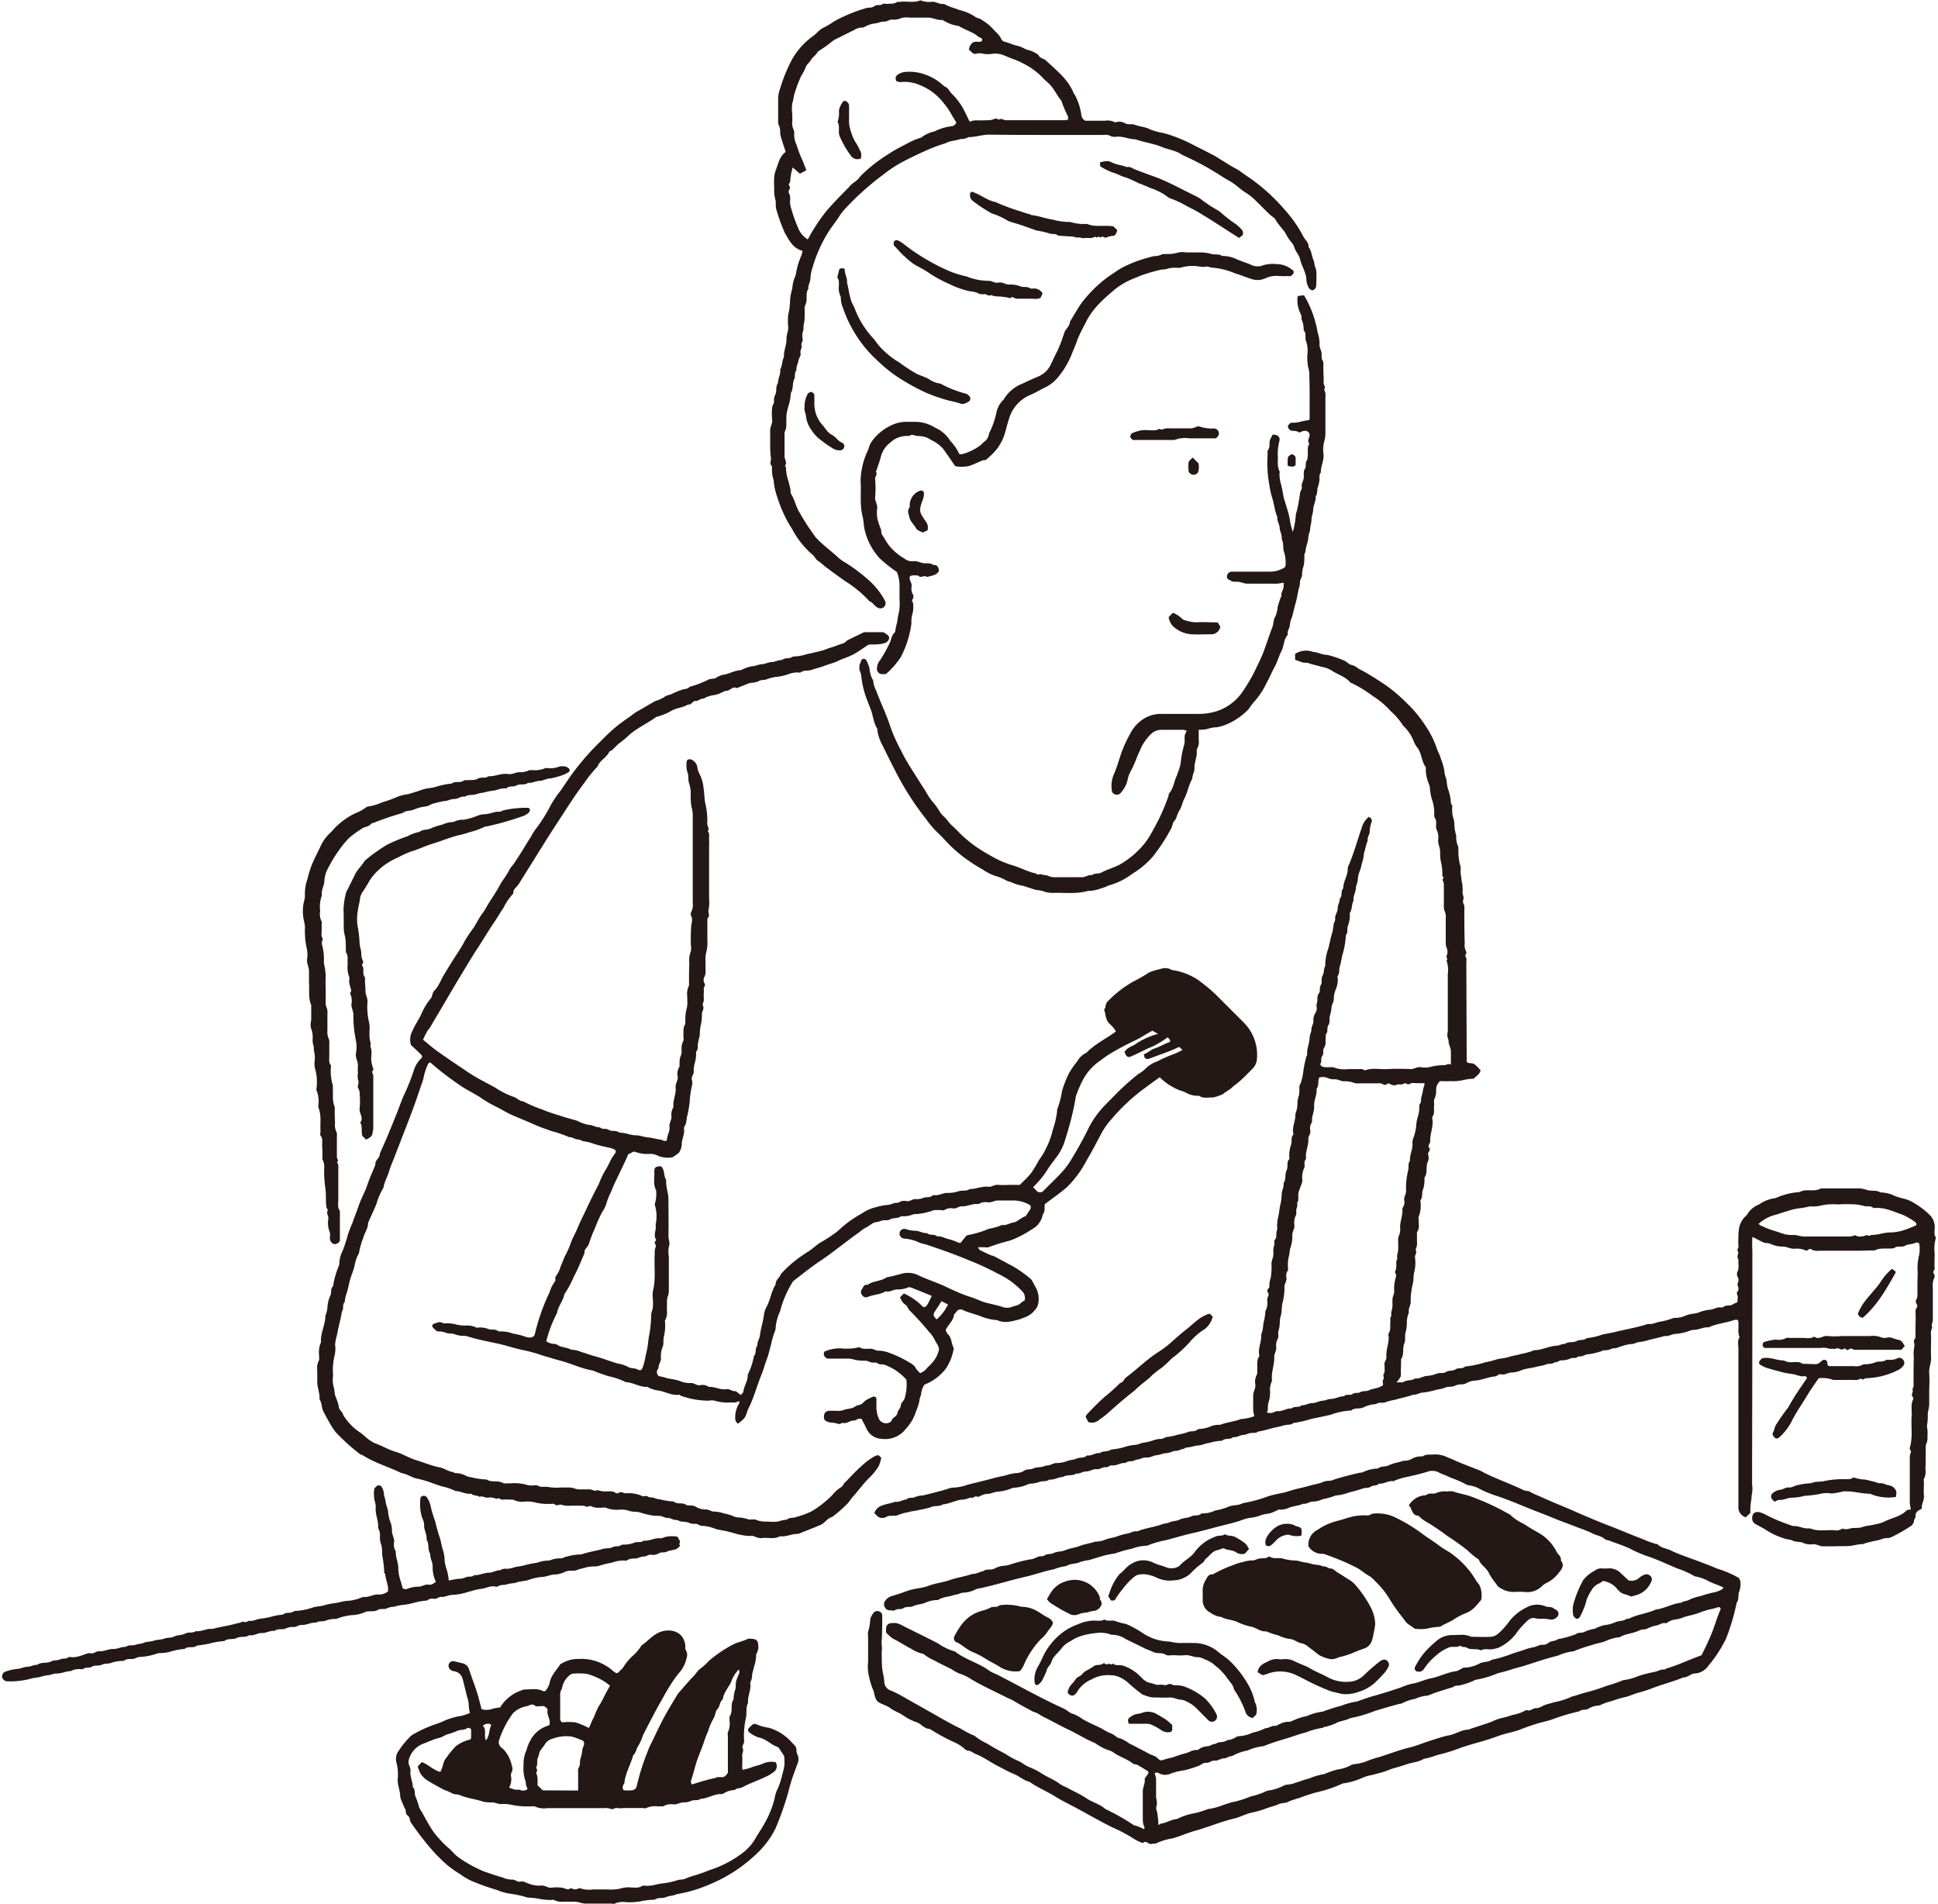 <svg xmlns="http://www.w3.org/2000/svg" viewBox="0 0 340 334" width="340" height="334"><defs><style>.cls-1{fill:#231815;}</style></defs><path class="cls-1" d="M155.06,110.94c.44.33,1.1.56.89,1.19s-.88.74-1.44.85a10.29,10.29,0,0,1-1.76.07,1.21,1.21,0,0,0-.66.22c-.77.52-1.53,1.06-2.34,1.51s-1.82.72-2.7,1.15-1.74.6-2.6.94c-.63.25-1.32.38-2,.63s-1.41,0-2,.46c-.12.09-.35,0-.52,0a4.77,4.77,0,0,0-1.7.34,7.92,7.92,0,0,1-1.85.42,7,7,0,0,0-1.84.44c-.46.18-1,.07-1.35.29a3.23,3.23,0,0,1-1.34.33,2.64,2.64,0,0,0-.67.17l-1.92.77c-.71-.41-1.11.41-1.72.45s-1.33.64-2.12.74a5.23,5.23,0,0,0-2,.66c-.5-.09-.84.41-1.32.39s-.68.42-1,.59c-.16.07-.37,0-.51.11-.86.48-1.88.53-2.74,1a10.11,10.11,0,0,1-2.72,1.11c-1.54,1.14-3.33,1.9-4.78,3.2a17.78,17.78,0,0,1-1.69,1.41c-.63.43-1,1.17-1.75,1.45-.44,1.06-1.64,1.51-2.06,2.59-.06.16-.23.27-.35.4a23.74,23.74,0,0,0-2.06,2.62c-1.73,2.27-3.22,4.71-4.79,7.09-1.37,2.09-2.69,4.22-4,6.33q-1.26,2-2.5,4a5.81,5.81,0,0,1-.4.57c-.31.35-.71.64-.69,1.18a.49.49,0,0,1-.16.31,10,10,0,0,0-1.55,2.31c-.53.76-1,1.59-1.5,2.34-1.06,1.53-2,3.14-3,4.69-.42.62-.82,1.26-1.22,1.91-1.42,2.33-2.83,4.67-4.19,7-1,1.71-2,3.39-3,5.08-.15.25-.38.46-.52.71-.25.45-.46.91-.71,1.43.87.71,1.71,1.45,2.61,2.09,1.76,1.25,3.55,2.44,5.33,3.64.58.39,1.18.75,1.79,1.09,1,.57,2.06,1.08,3.06,1.67a14.23,14.23,0,0,0,3.1,1.54c.6.17,1,.77,1.7.79a21.94,21.94,0,0,0,3.19,1.38,33.93,33.93,0,0,0,3.26,1.13c1,.35,2,.59,3,.89a7.27,7.27,0,0,0,2,.72c.7,0,1.31.49,2,.43.4.46,1,.13,1.49.42s.91.17,1.36.26c.28.05.54.27.81.28.89,0,1.69.43,2.59.44.73,0,1.45.31,2.22.38s1.35.28,2,.35c.39,0,.72.4,1.25.21a6,6,0,0,1,.29-1.27,2.32,2.32,0,0,0,.19-1.2c-.06-.62.35-1.1.36-1.7a2.5,2.5,0,0,1,.25-1.54.54.54,0,0,0,.08-.33c-.09-1.13.52-2.17.39-3.29-.07-.67.43-1.19.37-1.87a2.31,2.31,0,0,1,.27-1.71c.12-.15,0-.45.06-.69a2.75,2.75,0,0,1,.24-1.37,2,2,0,0,0,.12-.86,2.89,2.89,0,0,1,.3-1.7c.12-.16,0-.46,0-.7.07-.74-.13-1.53.34-2.22,0,0,0-.12,0-.17,0-.54,0-1.07.05-1.6s.24-1,.29-1.52,0-1.07,0-1.6a3.22,3.22,0,0,1,.24-1.72c.13-.21.06-.57.07-.86,0-1.06,0-2.13.06-3.19a4.34,4.34,0,0,1,.25-2.07,3,3,0,0,0,0-1.23c0-1.06,0-2.13.07-3.19.06-.61.32-1.19,0-1.82a.77.77,0,0,1,0-.68,2.86,2.86,0,0,0,.27-1.72q0-7.8,0-15.6a5.87,5.87,0,0,0-.23-1.18,12.42,12.42,0,0,1-.12-2.29,5.73,5.73,0,0,0-.31-1.87c-.19-.6,0-1.25-.28-1.9a4.32,4.32,0,0,1-.13-1.74.55.55,0,0,1,.21-.44.87.87,0,0,1,.65,0,1.83,1.83,0,0,1,1,1.21,3.46,3.46,0,0,0,.41,1.31,7,7,0,0,1,.7,2.49c.18,1,.11,2,.37,2.94a12.74,12.74,0,0,1,.28,3.3c0,.44.45.84.08,1.29.4.46.2,1,.24,1.53s0,.94,0,1.42v3c0,.47,0,.95,0,1.42s0,.94,0,1.42,0,1.06,0,1.59,0,.95,0,1.42a6.85,6.85,0,0,1-.08,1.93c-.17.54.36,1.15-.22,1.59l0,1.78c0,.71,0,1.42,0,2.12a5.92,5.92,0,0,1-.17,1.91,5.52,5.52,0,0,0-.15,1.74q0,1,0,2c0,.47-.38.82-.34,1.34,0,.37.44.68.1,1.14-.17.24,0,.68-.06,1s0,.83,0,1.24-.29.72-.17,1a1,1,0,0,1-.08,1,1.65,1.65,0,0,0-.08.51,8.92,8.92,0,0,1-.2,1.91,8.12,8.12,0,0,0-.18,1.73c-.07.51-.25,1-.32,1.52s.06.94-.26,1.36a.47.47,0,0,0-.08.33c.12,1.13-.51,2.16-.4,3.29,0,.48-.45.81-.34,1.34a2.19,2.19,0,0,1,0,1.22,15.65,15.65,0,0,0-.38,2.76,21,21,0,0,1-.37,2.22c-.23.67-.11,1.41-.52,2a.8.8,0,0,0-.09.51c.12.95-.45,1.8-.4,2.76a3,3,0,0,1-.36,1.14.87.87,0,0,1-.31.38c-.32.24-.67.46-.91.63a4.3,4.3,0,0,1-2.81-.35,3.91,3.91,0,0,0-1-.24,6.2,6.2,0,0,1-2.76-.33c-.34-.18-.65.18-1,.29s-.35.39-.46.65c-.6,1.32-1.24,2.62-1.86,3.93a19.76,19.76,0,0,0-.9,2.06,12.63,12.63,0,0,0-.8,1.93,4.67,4.67,0,0,1-.73,1.57,24.22,24.22,0,0,0-1.29,2.84,27.78,27.78,0,0,0-1.13,2.91c-.17.56-.87.86-.73,1.55-.61,1.38-1.14,2.8-1.87,4.11A17.69,17.69,0,0,1,99,227.06c-.18,1.16-1.09,2.05-1.25,3.23a22.07,22.07,0,0,0-1.91,5,2.62,2.62,0,0,0,1.41.48.77.77,0,0,1,.49.13c.74.53,1.69.42,2.45.87a5,5,0,0,1,1.86.44c.72.17,1.42.48,2.14.67s1.33.38,2,.61,1.42.49,2.14.7a6.42,6.42,0,0,1,1.8.57c.53.36,1.13.18,1.67.46s.76.21,1-.46a12.7,12.7,0,0,0,.39-1.5c.09-.51.22-1,.33-1.51.18-.86.2-1.75.39-2.58a21.57,21.57,0,0,0,.33-3.48c0-.45.25-.89.3-1.34a11,11,0,0,0,0-1.41,5.6,5.6,0,0,1,0-1.42c.56-2.14.18-4.33.33-6.49a2.9,2.9,0,0,1,.13-1.2c.24-.43-.38-.75,0-1.12.07-.07.12-.24.08-.29a1.21,1.21,0,0,1-.19-.84c0-.35.1-.69.14-1s0-.51,0-.77a6.87,6.87,0,0,0-.1-3.28.65.65,0,0,1,0-.49,5.77,5.77,0,0,0,.17-2.26c-.57-1.05-.23-2.2-.31-3.3,0-.69.28-.88,1.19-.88.69.66.4,1.68.9,2.41-.11,1.18.42,2.28.39,3.47,0,2.12.05,4.25,0,6.38,0,.61.34,1.16.07,1.83a5.09,5.09,0,0,0,0,1.75c0,.65,0,1.3,0,2s0,1.18,0,1.77,0,1.3,0,2a3.25,3.25,0,0,1-.24,1.37,4.85,4.85,0,0,0-.08,1.22c-.1.92.21,1.89-.32,2.77-.1.18,0,.47,0,.7a9,9,0,0,1-.2,2.09c-.2.65,0,1.34-.24,1.9a4.46,4.46,0,0,0-.3,2.06c0,.56-.42,1-.41,1.51,0,.21-.2.41-.27.63-.13.39.11.95.49,1,.65.07,1.23.36,1.86.43a11.11,11.11,0,0,1,1.52.33,4.74,4.74,0,0,0,2,.41c.6-.09,1,.47,1.69.38a1.85,1.85,0,0,1,1.52.3c1.06-.08,2,.56,3.11.39.51-.08.88.34,1.34.33s.76.48,1.18.68c.14-.19.39-.36.42-.56.12-1,.76-1.83.78-2.83a.36.36,0,0,1,0-.18,11.86,11.86,0,0,0,1.08-3.27c.5-.5.12-1.3.6-1.8-.05-.66.39-1.2.46-1.85a14.92,14.92,0,0,1,.37-1.86c.13-.57.25-1.13.33-1.71a4,4,0,0,1,.41-1.31c.73-1.26.84-2.78,1.64-4-.07-.81.73-1.17.92-1.84a22.47,22.47,0,0,1,2.18-2.08,25.63,25.63,0,0,1,2.4-1.73c.87-.49,1.54-1.23,2.39-1.73s1.67-1,2.48-1.6a6.49,6.49,0,0,0,.82-.67,19.63,19.63,0,0,1,4-2.85,6.53,6.53,0,0,1,2.18-1,11.38,11.38,0,0,1,2.22-.46c.64,0,1.2-.49,1.88-.35a1.82,1.82,0,0,1,1.51-.32c.57.09,1-.36,1.51-.36a3,3,0,0,0,1.37-.18c.5-.27,1.07,0,1.52-.35a.78.78,0,0,1,.49-.16c.79.11,1.45-.41,2.23-.38a6.06,6.06,0,0,0,2.05-.32c.6-.19,1.3.06,1.87-.36,1.12,0,2.16-.53,3.29-.41.6.07,1.07-.41,1.7-.33a14.1,14.1,0,0,0,1.95,0c.59,0,1.18,0,1.89,0,.64-.67,1.4-1.33,2-2.11a24.84,24.84,0,0,0,1.34-2.23,15.88,15.88,0,0,0,.95-1.46c.3-.62.63-1.24.88-1.89a15,15,0,0,0,.61-2,14.63,14.63,0,0,0,.76-3.38.54.54,0,0,1,0-.18,13.86,13.86,0,0,0,.84-3.17,19.38,19.38,0,0,1,1.26-3.22,16.3,16.3,0,0,1,1.4-2,3.68,3.68,0,0,1,1.63-1.54c1.49-1.51,3.4-2.44,5.17-3.72a3.4,3.4,0,0,0-.33-.54,9,9,0,0,0-.85-.9c-.68-.66-.56-1.62-.9-2.4.4-.39.17-1,.62-1.42a20.08,20.08,0,0,1,2.23-2,19.09,19.09,0,0,1,2.33-1.53,26.27,26.27,0,0,0,2.72-1.57,10,10,0,0,1,2-.6,2.17,2.17,0,0,1,2,.17,10.82,10.82,0,0,1,5.63,2.53,22.58,22.58,0,0,1,2.38,2.08l4,4a12.51,12.51,0,0,1,1.43,1.57,8.1,8.1,0,0,1,1.47,5.59,2.61,2.61,0,0,1-.77,1.54c-.69.72-1.4,1.43-2.14,2.11-.47.44-1,.77-1.48,1.22s-1.08.69-1.56,1.13a8.76,8.76,0,0,1-1.79.6c-.8-.06-1.66.23-2.4-.31a4.12,4.12,0,0,1-2.35-.58,7,7,0,0,0-1-.36,10.35,10.35,0,0,1-3.55-2.31c-1.08.75-2.14,1.56-3.22,2.34a34.58,34.58,0,0,0-5.11,4.86,12.81,12.81,0,0,0-2,2.83c-.79,1.49-1.56,3-2.43,4.44a18.85,18.85,0,0,1-3.48,4.78c-.49.42-1,.82-1.5,1.21-.79.6-1.59,1.18-2.4,1.78-.16.58.11,1.28-.38,1.83a3.6,3.6,0,0,1-1.87,2.58,18.28,18.28,0,0,1-3.87,2,36.05,36.05,0,0,0-3.79,1.17,1.78,1.78,0,0,1-.7,0l-1.14,0c.15.23.2.42.31.48.62.32,1.25.61,1.88.89.21.1.45.12.66.22.51.26,1,.54,1.53.81s1,.57,1.52.81a22.08,22.08,0,0,1,3.15,2.18,1.57,1.57,0,0,1,.47.52c.24.39.42.83.66,1.22a4.19,4.19,0,0,1,.4,2.73,1.87,1.87,0,0,1-.42.94,4.06,4.06,0,0,1-2.07,1.55c-.28.08-.54.23-.81.3-1.29.34-2.59.76-3.91.14a9,9,0,0,1-3-.73c-1-.35-2-.59-2.94-1a.84.84,0,0,0-1.22.29c-.15.19-.39.37-.41.57-.16,1-1,1.66-1.46,2.59a2.39,2.39,0,0,0,.37.73c.7.64.6,1.61,1,2.37a.52.52,0,0,1,0,.35,8.77,8.77,0,0,1-1.35,3.35,8.88,8.88,0,0,1-3.74,2.8,3.22,3.22,0,0,0-.56,1.42c0,.44-.31.88-.32,1.33a6.78,6.78,0,0,1-.5,1.66,12.48,12.48,0,0,1-.73,1.75,8.29,8.29,0,0,1-1.13,1.55,4.57,4.57,0,0,1-4.32,1.79,3,3,0,0,1-2.61-1.79c-.26-.58-.58-1.14-.88-1.72a1.86,1.86,0,0,0-.53,0c-.28.08-.54.33-.8.31-.68-.05-1.19.56-1.86.42-.34-.07-.55.31-1,.13-.73-.31-1.66,0-2.32-.72a3.2,3.2,0,0,1-.08-.48c0-.67.31-1,.89-1.07h1.24a3.25,3.25,0,0,0,1.22-.09c.7-.32,1.53-.2,2.15-.67.35-.27.79-.2,1.12-.44s.51-.5.81-.69a9.44,9.44,0,0,1,1.24-.6.48.48,0,0,1,.54.33c0,.42,0,.83,0,1.24a5.18,5.18,0,0,0,.38,2.21,1.39,1.39,0,0,0,2.28.5c.1-.63.87-.71,1-1.33s.58-.87.62-1.42a1,1,0,0,1,.1-.33c.2-.35.52-.6.6-1a8,8,0,0,0,.27-3.18,9.48,9.48,0,0,0-3.63-2.53c-.47-.24-1,0-1.52-.38-.23-.18-.69,0-1-.1s-.65-.27-1-.31a7.69,7.69,0,0,1-1.75-.12,4.65,4.65,0,0,0-1.72-.24l-1.77,0h-1.24a.85.85,0,0,1-.73-.42.76.76,0,0,1,0-.81,6.51,6.51,0,0,1,2.88-.57,9.53,9.53,0,0,0,3.15-.18c.05,0,.12-.06.15,0,.79.55,1.76,0,2.56.41a2.07,2.07,0,0,0,1,.18,5.69,5.69,0,0,1,1.51.34,18.82,18.82,0,0,1,3.6,1.7,4.36,4.36,0,0,1,.86.59c.2.2.31.49.49.71a8.14,8.14,0,0,0,.58.59,2.43,2.43,0,0,0,1.18-.87,10.46,10.46,0,0,0,1.32-1.43,4.74,4.74,0,0,0,.78-1.73c.11-.64-.43-1.17-.69-1.75a5.5,5.5,0,0,0-1-1.42,50.79,50.79,0,0,0-3.56-3.91A7.21,7.21,0,0,0,159,229c-.62-.44-.62-.45-1.11-1.4l.68-.69a10.86,10.86,0,0,1,3.41,2.4c.49,0,.62-.29.76-.52.27-.45.47-.93.73-1.46-1.22-.49-2.44-1-3.67-1.47a.7.7,0,0,0-.51,0,4.48,4.48,0,0,1-1.88.34c-.64,0-1.2.47-1.87.36a.5.5,0,0,0-.34.06c-.92.53-2,.47-3,.92a.78.78,0,0,1-.94-.33.76.76,0,0,1-.06-1c.25-.35.32-.95,1-.8,1-.74,2.36-.61,3.37-1.34,1-.16,2-.48,3-.71a4,4,0,0,1,2.56.37c1.62.77,3.35,1.29,5,2.09.72.35,1.46.68,2.21,1s1.4.54,2.12.77,1.48.63,2.26.86c1.05.31,2.14.48,3.18.84a2.41,2.41,0,0,0,1.57,0c.57-.24,1.27-.24,1.72-.8a2,2,0,0,1,.56-.33,1.66,1.66,0,0,0-.42-1.64,14.08,14.08,0,0,0-4.24-3.07,47.05,47.05,0,0,0-5.2-2.4c-2.35-1-4.74-1.81-7.13-2.64-.49-.17-1-.22-1.49-.43a7.19,7.19,0,0,0-2.68-.7.89.89,0,0,1-.77-1,.86.86,0,0,1,1.05-.68,5.85,5.85,0,0,0,1.88.32c.63.06,1.2.47,1.86.39.51.51,1.3.1,1.81.59.73-.1,1.34.34,2,.47a10.88,10.88,0,0,1,1.78.65,1.28,1.28,0,0,0,.34,0c.29-.37.57-.74.87-1.08a.71.71,0,0,1,.43-.28,16.45,16.45,0,0,0,3.64-1.1,9.35,9.35,0,0,0,2.32-.67c.74.14,1.34-.35,2-.43s1.35-.89,2.15-1.11c.28-.44.59-.86.85-1.32.07-.13,0-.34,0-.55a5.64,5.64,0,0,0-2.93-.88c-.95,0-1.89,0-2.84,0-.58,0-1.08.39-1.7.32a2.46,2.46,0,0,0-1.69.32c-1-.17-1.93.45-2.93.38-.54,0-.94.46-1.52.37a2,2,0,0,0-1.52.3c-.13.09-.35,0-.53,0a10.29,10.29,0,0,0-1.24,0c-.33.05-.64.26-1,.3a8.62,8.62,0,0,1-2.57.4,4.61,4.61,0,0,1-2.23.36c-.57.47-1.35.21-2,.59-.44.26-1,0-1.55.24s-.91.17-1.32.36-.87.61-1.34.82a6.32,6.32,0,0,0-1.14.81c-2.48,1.74-4.79,3.7-7.33,5.36-1.45,1-2.8,2.1-4.19,3.16a2.15,2.15,0,0,0-.38.55,18.41,18.41,0,0,0-2,4.81,8.19,8.19,0,0,0-.79,3.19,15.39,15.39,0,0,0-.79,2.64c-.25.89-.44,1.79-.77,2.65s-.55,1.76-.9,2.61c-.77,1.86-1.27,3.83-2.15,5.65a5.23,5.23,0,0,0-.35.8c-.36,1.15-.44,1.21-1.61,2.16A1,1,0,0,1,129,249a4.45,4.45,0,0,1,.62-2.69.86.86,0,0,0,.1-.32,1,1,0,0,0-.07-.2,3.4,3.4,0,0,1-.57.23,3.35,3.35,0,0,1-.71,0,8,8,0,0,1-3-.3,2.3,2.3,0,0,0-1,0,14.38,14.38,0,0,1-4.78-.82c-.16,0-.32-.24-.47-.22-1.39.17-2.57-.66-3.9-.78a5.5,5.5,0,0,1-1.32-.43c-.11,0-.2-.17-.3-.17-1.26.06-2.33-.65-3.54-.82a.76.76,0,0,1-.34-.05,12.75,12.75,0,0,0-2.94-1,27.44,27.44,0,0,1-2.76-1c-2-.32-3.72-1.21-5.61-1.7-1-.26-2-.59-3-.86a29.45,29.45,0,0,0-3-.89,34.86,34.86,0,0,1-3.52-.89c-2.27-.61-4.62-.93-6.87-1.65a2.51,2.51,0,0,0-.86-.1,4.59,4.59,0,0,1-1.52-.32c-.5-.14-1,0-1.54-.27a4.5,4.5,0,0,0-1.43-.19c-.23-.21-.5-.44-.74-.7a.41.41,0,0,1,.1-.6c.33-.11.66-.23,1-.31a1,1,0,0,1,.48.07c.11,0,.21.15.32.15a6.79,6.79,0,0,1,1.93.11,6.2,6.2,0,0,0,1.89.26,3.87,3.87,0,0,1,1.89.33c.17.11.46,0,.69,0a4.22,4.22,0,0,1,1.53.31c.48.17,1.06-.07,1.54.28a.77.77,0,0,0,.5.11,5.78,5.78,0,0,1,2.22.39,11.06,11.06,0,0,1,2.18.55,2.37,2.37,0,0,0,.85.13.82.82,0,0,0,.78-.58,35.39,35.39,0,0,1,2.58-7.34,5.77,5.77,0,0,1,.92-1.86c.2-.21,0-.78.21-1a5.22,5.22,0,0,0,.83-1.71c.26-.59.47-1.18.73-1.76a16.27,16.27,0,0,0,1-2.21c.24-.79.67-1.48,1-2.23s.63-1.49,1-2.22c.95-2,1.88-4,2.92-5.94a18.93,18.93,0,0,1,1-2.19,19,19,0,0,0,1.15-2.14c.25-.46.59-.88.85-1.33a.47.47,0,0,0-.14-.44,4.88,4.88,0,0,0-1.15-.39,22.78,22.78,0,0,1-3.17-.85,10.29,10.29,0,0,0-1.18-.24c-.34-.08-.66-.33-1-.32-.55,0-1-.48-1.5-.39a20,20,0,0,0-3.11-1.07c-1-.37-2-.69-2.91-1.1-1.32-.59-2.66-1.13-4-1.71-.9-.4-1.74-.91-2.61-1.37a22.45,22.45,0,0,1-2.58-1.45c-1.38-1-2.94-1.62-4.3-2.64a51.57,51.57,0,0,1-4.58-3.52c-.41-.39-.54-.33-.81.28a10.63,10.63,0,0,0-.67,2.14c-.16.73-.46,1.43-.69,2.14-.69,2.08-1.45,4.13-2.25,6.18q-1,2.58-2,5.16c-.37,1-.8,1.91-1.1,2.92s-.85,1.89-1,2.92a10.71,10.71,0,0,0-1.22,2.82c-.47,1.12-1,2.22-1.47,3.33,0,1-.63,1.73-.85,2.62a13.49,13.49,0,0,0-.72,2.5.6.6,0,0,1-.1.32,6.38,6.38,0,0,0-.71,2.13c-.19.78-.53,1.52-.75,2.29s-.35,1.46-.54,2.19a6.48,6.48,0,0,0-.43,1.85c-.5.44-.08,1.17-.5,1.64-.17,1.32-.61,2.58-.8,3.89a12,12,0,0,0-.4,1.87,5.18,5.18,0,0,1-.07,1.93,10.52,10.52,0,0,0-.27,3.48,5.63,5.63,0,0,0,.06,1.93c.2.58.17,1.16.32,1.71a10.82,10.82,0,0,1,.61,1.79c0,.68.68,1,.78,1.55A9.83,9.83,0,0,0,63,251.19c.74.43,1.31,1.16,2.08,1.6a4.05,4.05,0,0,0,.76.42c1.2.42,2.28,1.11,3.52,1.46s2.41,1.12,3.69,1.5,2.72,1,4.14,1.26c.73.15,1.36.64,2.11.78.23,0,.44.24.65.22a4,4,0,0,1,1.83.48,2.51,2.51,0,0,0,.83.23,13.53,13.53,0,0,0,2.76.41c.86.58,2,.09,2.87.61.32.18.81,0,1.22.07a8.1,8.1,0,0,1,3.13.3,2.32,2.32,0,0,0,.88.05c.29,0,.65-.09.87.05.62.37,1.3.09,1.94.25a9.33,9.33,0,0,0,2.12.07c.41,0,.83,0,1.24,0a3.17,3.17,0,0,1,1.2.19,3.2,3.2,0,0,0,1.21.14c.35,0,.71,0,1.06,0a2.22,2.22,0,0,1,1,.16c.34.22.6-.13,1,.05a3.84,3.84,0,0,0,1.38.14c.52,0,1.06-.09,1.53.28a.55.55,0,0,0,.51,0c.46-.35.86.09,1.29.05a5.81,5.81,0,0,1,2.88.5c.34.14.59-.18.94.07s.81.09,1.16.26a2.81,2.81,0,0,0,1,.24,11.52,11.52,0,0,0,2.4.37c.61.6,1.51.1,2.17.59.2.15.57.09.86.11a1.78,1.78,0,0,1,.83.22,3.24,3.24,0,0,0,1.83.48c.53,0,.92.42,1.5.38a6,6,0,0,1,1.69.34,6.58,6.58,0,0,1,1.49.43,2.53,2.53,0,0,0,1.18.26,6.42,6.42,0,0,1,1.52.32c.45.12,1-.08,1.4.11a4.73,4.73,0,0,0,2.06.28,7,7,0,0,0,1.77,0,6,6,0,0,1,1.53-.32c.46-.45,1.11-.24,1.65-.48a14.94,14.94,0,0,0,2.73-1A18.63,18.63,0,0,0,146,262.3a6.06,6.06,0,0,1,1.57-1.41c.27-.15.4-.55.64-.79,1-1,1.88-2,2.89-2.87a10.89,10.89,0,0,1,2.53-1.85,4.08,4.08,0,0,1,.48-.1l.5.45a6.14,6.14,0,0,1-.46,1.49,10.81,10.81,0,0,1-1.52,1.91c-1.12,1.06-2,2.33-3,3.44-.35.38-.62.84-1,1.25a22.2,22.2,0,0,1-2.64,2.3c-.84.2-1.22,1-2,1.38-1.22.52-2.47,1-3.69,1.49a1.22,1.22,0,0,1-.5.11c-1,0-1.92.56-2.94.39-.93.54-1.95.26-2.93.3a2.33,2.33,0,0,1-1.54-.25,1.52,1.52,0,0,0-.86-.08,11.51,11.51,0,0,1-2.73-.49,19,19,0,0,0-2.69-.6,6,6,0,0,1-.66-.19,7.06,7.06,0,0,0-2.19-.5c-.48.06-.82-.42-1.33-.36a2.28,2.28,0,0,1-1.19-.24,5.27,5.27,0,0,0-1.21-.15c-.34-.07-.67-.31-1-.29-.5,0-.88-.37-1.34-.34s-.88-.29-1.34-.35-1,0-1.41-.09a13.68,13.68,0,0,1-2-.48,3.48,3.48,0,0,0-.84-.17,4,4,0,0,1-1.55-.27,4.47,4.47,0,0,0-1.39-.1,5.07,5.07,0,0,1-2.24-.29c-.32-.18-.81,0-1.23-.06a2.88,2.88,0,0,1-1.54-.28c-.16-.1-.56.19-.76.1a2.12,2.12,0,0,0-.85-.17l-1.95,0a4.15,4.15,0,0,1-1.56-.15c-.38-.16-.84.32-1.27-.12-.14-.15-.56,0-.85-.05a8.77,8.77,0,0,1-2.78-.31,5.45,5.45,0,0,0-1.58-.08,3.54,3.54,0,0,1-1.89-.28c-.17-.11-.46-.06-.7-.07a6.29,6.29,0,0,0-1.23,0c-.41.08-.72-.47-1.13-.12a2.41,2.41,0,0,0-1.51-.23c-.51.06-1-.39-1.46-.13-.42-.36-1.06-.14-1.45-.56-1,.13-1.8-.45-2.73-.46a10.37,10.37,0,0,0-2.46-.84c-.83-.25-1.63-.56-2.45-.85a19.62,19.62,0,0,0-2-.53c-.91-.22-1.68-.8-2.61-.94-2.24-1.09-4.66-1.77-6.78-3.12-.15-.09-.35-.09-.48-.2a34.48,34.48,0,0,1-4.3-3.89,13.77,13.77,0,0,1-1.13-1.75c-.35-.6-.68-1.22-1-1.83s-.25-1.49-.68-2.14c.08-1.06-.41-2.06-.4-3.11,0-.65,0-1.3,0-1.95a3,3,0,0,1,.26-1.72c.14-.21.05-.57.07-.86a4.52,4.52,0,0,1,.33-2.41c-.13-1.6.77-3,.76-4.63a4.43,4.43,0,0,0,.38-1.69,5.77,5.77,0,0,1,.49-1.83c.25-.54,0-1.22.48-1.66a14.74,14.74,0,0,1,.92-3.32,1.86,1.86,0,0,0,.18-.67,5.2,5.2,0,0,1,.56-2.16,26,26,0,0,0,.92-2.79,20,20,0,0,1,.86-2.25c.3-.93.69-1.84,1-2.76s.69-1.72,1.08-2.56.6-1.62.92-2.42.68-1.59,1-2.39c-.15-.8.83-1.14.76-1.91.46-1.06.94-2.11,1.39-3.18.6-1.44,1.18-2.88,1.76-4.33.39-1,.72-2,1.15-2.9a35.37,35.37,0,0,0,1.71-4.35,5,5,0,0,1,1.39-2.1c.08-.44-.22-.6-.41-.79-.55-.53-1.12-1.05-1.51-1.41a3.09,3.09,0,0,1,.22-2.43c.4-1,1.08-1.91,1.53-2.91a12,12,0,0,1,1.7-2.83c.36-.41.22-1,.67-1.41a4.48,4.48,0,0,0,.8-1.14c.26-.45.47-.94.73-1.39.53-.9,1.08-1.78,1.63-2.67.7-1.14,1.5-2.22,2.1-3.41a21.56,21.56,0,0,1,1.54-2.31c.59-.87,1-1.83,1.65-2.66.42-.54.71-1.19,1.09-1.77.63-1,1.28-1.94,1.85-3s1.25-1.81,1.74-2.81c.26-.51.73-.91,1-1.4,1-1.47,1.87-3,2.8-4.43a9.39,9.39,0,0,1,.82-1.32,27.2,27.2,0,0,0,2.6-4.12,17.33,17.33,0,0,1,1.42-2.18c.44-.54.82-1.13,1.21-1.71a44,44,0,0,1,5.24-6.48c.5-.5,1-1,1.51-1.5a25,25,0,0,1,4-3.36c.68-.45,1.29-1,2-1.39,1-.55,2-1.18,3-1.72a7.46,7.46,0,0,0,1.57-.69c.44-.38,1-.37,1.44-.61a13,13,0,0,1,1.59-.66c.48-.19,1.07-.11,1.45-.55a16.93,16.93,0,0,0,3.24-1.24c.45-.23.92-.09,1.34-.31a4,4,0,0,1,1.27-.56c1-.1,2-.76,3-.79a1.88,1.88,0,0,0,.48-.18,6.13,6.13,0,0,1,1.65-.53c.56,0,1.09-.33,1.69-.35s1.07-.36,1.68-.37,1.21-.4,1.87-.37c.46-.48,1.15-.14,1.66-.48a1,1,0,0,1,.49-.14,7.33,7.33,0,0,0,1.72-.27c.58-.2,1.23-.26,1.83-.45a15.28,15.28,0,0,0,1.68-.42c.74-.34,1.55-.49,2.29-.81.58-.25,1.27-.28,1.69-.85l3-1.46h3.34Zm26.18,97.32c.21.22.42.42.61.63a.81.81,0,0,0,1.23,0c1.06-1.1,2.2-2.14,3.23-3.27a13.47,13.47,0,0,0,1.66-2.25c1-1.64,1.93-3.3,2.78-5a16.26,16.26,0,0,1,3.18-4.56c.34-.34.65-.69,1-1a42.68,42.68,0,0,1,4.8-4.41,5.93,5.93,0,0,0,1.25-.94,5.4,5.4,0,0,1,2.05-1.26,20.11,20.11,0,0,1,2.37-1.08,13.36,13.36,0,0,0,2.05-.93l-.57-.54c-1.73.84-3.55,1.41-5.33,2.09a.78.78,0,0,1-.65-.09c-.14-.12-.14-.41-.23-.69.75-.28,1.24-.84,2-1.07s1.66-.8,2.55-1.09a.36.36,0,0,0,.07-.31,4.4,4.4,0,0,0-.43-.52,17.23,17.23,0,0,1-2.69,1.63c-1.1.42-2.11,1-3.15,1.46-.26.12-.53.25-.79.35a.59.59,0,0,1-.7-.35c-.09-.15-.16-.31-.25-.47.44-.92,1.48-1,2.2-1.61a13.33,13.33,0,0,1,3.69-1.61l-1-.55c-1,.51-1.93,1.17-2.93,1.65a48.86,48.86,0,0,0-4.46,2.37c-.8.48-1.51,1.07-2.28,1.6a9.58,9.58,0,0,0-2.31,2.63,19.18,19.18,0,0,0-1.46,3.33c-.1.69-.23,1.37-.38,2.05-.39,1.86-.91,3.69-1.48,5.5a9.28,9.28,0,0,1-1.24,2.65c-.61.86-1.27,1.68-1.84,2.55A15.93,15.93,0,0,1,181.24,208.26Zm-16.09,20c-.24.42-.41.72-.6,1s-.46.67-.65,1a.7.7,0,0,0,.07.82l.35.39a8,8,0,0,0,2-2.64Z"/><path class="cls-1" d="M245,242.5c.62,0,1,.06,1.29-.09.63-.38,1.41-.16,2-.6.73.13,1.33-.38,2-.43A5.67,5.67,0,0,0,252,241c.58-.25,1.24,0,1.69-.32s1.19-.12,1.67-.46,1.21,0,1.66-.49a17.22,17.22,0,0,0,3.56-.75,11.74,11.74,0,0,0,1.68-.4c.77-.3,1.6-.26,2.37-.51s1.47-.31,2.18-.54a11.07,11.07,0,0,0,2.33-.66c1.34,0,2.56-.72,3.91-.79.5,0,1-.37,1.52-.32.6-.48,1.39-.16,2-.49s1.3-.06,1.82-.53a10.72,10.72,0,0,0,2.69-.61c.79-.17,1.59-.3,2.37-.49,1.79-.44,3.6-.73,5.36-1.29.11,0,.23-.11.33-.1.78.14,1.46-.32,2.21-.4a13.17,13.17,0,0,0,2-.54,1.18,1.18,0,0,1,.5-.12,4.1,4.1,0,0,0,1.86-.4,5.93,5.93,0,0,1,1.51-.35,3.09,3.09,0,0,0,.67-.15,7.35,7.35,0,0,1,2-.52c.71,0,1.3-.52,2-.41a.7.7,0,0,0,.5-.1c.49-.41,1.16-.07,1.68-.47.25-.2.81-.24.77-.58s.1-.63,0-.92-.22-.43-.05-.65a.88.88,0,0,0,.17-.84,1,1,0,0,1,0-.95,1,1,0,0,0-.11-.84,1.11,1.11,0,0,1-.07-.83c.39-.73.14-1.5.21-2.25-.32-.42-.07-.85,0-1.28-.44-.38.1-.73,0-1.12a8.29,8.29,0,0,1,0-1.41,5.67,5.67,0,0,1,.06-1.24,3.86,3.86,0,0,1,1-2.33,3.92,3.92,0,0,0,.76-.94,4.39,4.39,0,0,1,1.81-1.32,6.29,6.29,0,0,1,2.89-1.11,11.91,11.91,0,0,1,2.79-.88,8,8,0,0,1,1.21-.15c.34-.07.66-.25,1-.3,1-.14,2,.18,2.94-.36l2.84,0c1.35,0,2.71,0,4.07,0a6,6,0,0,1,1.35.32c.73.15,1.52-.05,2.21.38a6,6,0,0,1,2.51.61,12,12,0,0,0,1.32.43,5.46,5.46,0,0,1,1.77.65,15,15,0,0,1,3.08,2.3,3.09,3.09,0,0,1,.83,2.05c0,.63-.21,1.3.21,1.89a7,7,0,0,0-.23,2.77c0,.88-.06,1.77,0,2.66,0,.31-.37.49-.2.78a.89.89,0,0,1,.14.84,3.08,3.08,0,0,0-.26,1.71c0,1.48,0,2.95,0,4.43,0,.36,0,.71,0,1.06a2.37,2.37,0,0,1-.14.85c-.14.31.14.59-.07.93a2.52,2.52,0,0,0-.09,1.21c0,1.3-.07,2.6,0,3.9,0,.89-.4,1.69-.33,2.59a26.72,26.72,0,0,1,0,2.83c0,.89,0,1.78,0,2.66,0,.57-.21,1.13-.26,1.71a10.34,10.34,0,0,1-.06,1.58,2.12,2.12,0,0,0,0,1.09,5.71,5.71,0,0,1,0,1.24,2.52,2.52,0,0,1-.21,1.37,1.81,1.81,0,0,0-.08.85c0,1.18,0,2.37-.06,3.55a2.75,2.75,0,0,1-.26,1.71c-.09.12,0,.34,0,.52,0,.83-.07,1.65,0,2.48s-.5,1.44-.35,2.22c-.63.31-1.21.6-1.12,1.42,0,.2-.25.42-.26.64a1.33,1.33,0,0,1-.77,1.12,26.22,26.22,0,0,1-3.18,1.8,2,2,0,0,1-.66.18c-.72-.07-1.33.36-2,.44a18.33,18.33,0,0,0-1.85.44c-.16,0-.32.18-.48.17-.89,0-1.72.31-2.59.35s-1.77,0-2.66.05l-1.77,0c-.65,0-1.19-.47-1.88-.36a3.1,3.1,0,0,1-1.7-.28c-.52-.21-1.12-.08-1.7-.34s-1-.2-1.5-.39a12.88,12.88,0,0,1-3-1.35c-.66-.47-1.41-.79-2.11-1.21a1.09,1.09,0,0,1-.55-.85c-.07-.88.41-1.38,1.26-1.2a4.21,4.21,0,0,1,1.13.44,28.22,28.22,0,0,0,4.32,1.82,1.34,1.34,0,0,0,.49.16c1-.07,1.91.57,2.93.4,1.35.58,2.77.27,4.17.33a2,2,0,0,0,1.52-.28,2,2,0,0,0,1.29,0c.71-.22,1.48,0,2.25-.28s1.47-.24,2.2-.46a7.39,7.39,0,0,0,1.5-.42c1.31-.72,2.89-.88,4-2,.18-.17.54-.15.78-.21a7.23,7.23,0,0,1-.19-1.18c0-2.66,0-5.32,0-8a2,2,0,0,1,.2-.83c.06-.15-.13-.42-.2-.63a.37.37,0,0,1,0-.18c.58-1.84.18-3.73.33-5.6.08-1-.22-2,.29-2.94a.37.37,0,0,0-.06-.32c-.51-.44.23-1-.13-1.42.32-.34.22-.77.23-1.18,0-1.48,0-3,.05-4.43a5.64,5.64,0,0,1,.07-1.75c.19-.54-.35-1.14.22-1.58,0-.41,0-.82,0-1.24,0-1.18.07-2.36,0-3.54,0-.44.51-.73.23-1.15a.83.83,0,0,1,0-1,2,2,0,0,0,.11-.86c0-1.24,0-2.48.05-3.72a9.79,9.79,0,0,1,.26-3.13,6.07,6.07,0,0,0,0-2c-.2-.06-.41-.2-.5-.15-.63.36-1.39.24-2,.58s-1.31-.07-1.86.39c-.08.07-.22.06-.33.07-1.05.11-2.13-.15-3.12.36-1.07,0-2.13.06-3.19.05q-3.29,0-6.56,0a2.13,2.13,0,0,1-1.37-.24c-.21-.15-.44,0-.64.13s-.26.11-.33.07a3.85,3.85,0,0,0-2.06-.3c-.69,0-1.32-.39-2-.39a4.64,4.64,0,0,1-2-.42c-.51-.26-1-.11-1.52-.37s-1.14-.59-1.79-.91a22.68,22.68,0,0,0,0,2.47q0,19-.05,38.11c0,.94,0,1.89,0,2.83a5.6,5.6,0,0,1,0,1.59c-.13.42-.06.84-.16,1.26a10.77,10.77,0,0,0-.13,2.16l-.82.77a1.81,1.81,0,0,1-1.29-1.88c0-3.37,0-6.74,0-10.11q0-8.77,0-17.55c0-.69-.21-1.42.22-2.07-.47-.93,0-2-.31-3a1.59,1.59,0,0,0-.65,0c-1.46.54-3.05.61-4.47,1.3-.9-.1-1.69.44-2.57.43a2.34,2.34,0,0,0-.69.13A8.58,8.58,0,0,1,294,234c-.69,0-1.32.51-2,.37-1.05.35-2.14.51-3.18.83a8.42,8.42,0,0,1-1.37.25c-.39.06-.77.33-1.15.32a6.77,6.77,0,0,0-1.7.37c-.56.12-1.07.48-1.68.38a2.78,2.78,0,0,1-1.52.36c-.22,0-.42.18-.65.22a11.3,11.3,0,0,1-2,.46c-.63,0-1.18.51-1.85.39-.41.47-1.06.13-1.49.41a3.48,3.48,0,0,1-1.54.28c-.4.06-.72.42-1.16.35-.44.4-1.06.15-1.5.39a6.89,6.89,0,0,1-1.35.31c-.94.3-1.93.32-2.86.65a4.84,4.84,0,0,1-1.86.44c-.56,0-1.08.46-1.69.32s-.73.32-1.15.36c-1.28.11-2.45.72-3.75.75a3.52,3.52,0,0,0-1.3.44,1.51,1.51,0,0,1-.84.2,3.16,3.16,0,0,0-1.35.33c-.48.17-1,0-1.54.26a5.33,5.33,0,0,1-1.35.32,15.5,15.5,0,0,1-2.54.54c-.58,0-1.08.43-1.68.37a22,22,0,0,1-2.5.68c-.76.28-1.58.31-2.34.63-.52.23-1.18-.08-1.69.34a5.33,5.33,0,0,0-2.18.56c-.71.36-1.56,0-2.18.56a12.07,12.07,0,0,0-3.56.73c-1.11.28-2.25.49-3.38.73a19.51,19.51,0,0,1-3.2.73c-.38.37-.87.27-1.33.35s-.88.24-1.34.33c-1.19.21-2.32.66-3.52.82-.41.34-.91.19-1.36.27s-.77.29-1.16.32c-.65,0-1.2.49-1.87.39-.52.48-1.27.15-1.82.54a.46.46,0,0,1-.32.11,8.24,8.24,0,0,0-2,.36c-.7.08-1.31.41-2,.46s-1.21.3-1.86.33c-.4,0-.72.4-1.16.33-.44.4-1.05.18-1.5.41a4.11,4.11,0,0,1-1.35.3c-.45.08-.89.28-1.34.32-.64.05-1.17.47-1.87.42s-1.19.42-1.85.37c-.52.47-1.3.09-1.81.59-.84-.1-1.55.52-2.38.42-.4-.05-.64.36-1,.32-.62-.08-1.12.43-1.69.35s-1.22.4-1.87.4-1.08.47-1.7.35c-.69.52-1.63.12-2.32.61-.83,0-1.54.55-2.38.45-.5.4-1.13.23-1.68.39a5.47,5.47,0,0,1-1.69.34,1.59,1.59,0,0,0-.5.15,6.8,6.8,0,0,1-2.36.56,1.58,1.58,0,0,0-.49.14,8.56,8.56,0,0,1-2.36.56c-.55,0-1.08.34-1.68.37a3,3,0,0,0-1.48.44c-.34.22-.62-.15-.94.1s-.56.09-.84.16a5.12,5.12,0,0,1-1,.3c-1.29,0-2.42.76-3.7.85-.65.45-1.47.15-2.19.53a13.87,13.87,0,0,1-2,.45c-.62.2-1.29.18-1.86.39a9.4,9.4,0,0,0-2,.57c-.21.14-.57,0-.87.07a2.17,2.17,0,0,0-.86.11,1.47,1.47,0,0,1-1.35.17c-.35-.14-.6-.52-.88-.77a2.16,2.16,0,0,1,1-1.17c.85-.4,1.78-.49,2.65-.81.73.14,1.34-.37,2-.41.41-.46,1-.14,1.49-.41a3.89,3.89,0,0,1,1.36-.28c1.46-.35,2.91-.72,4.34-1.14a3,3,0,0,1,1-.24,8.14,8.14,0,0,0,2.54-.51c1.68-.41,3.36-.82,5-1.27.56-.14,1.13-.24,1.69-.37a8.75,8.75,0,0,1,1.7-.39,2.85,2.85,0,0,0,1.48-.4c.53-.38,1.14-.16,1.68-.44s1.51-.09,2.18-.51c.68.12,1.19-.44,1.87-.42a5,5,0,0,0,1.86-.36c.55-.22,1.17-.17,1.67-.43s1.31,0,1.81-.56c.79.16,1.44-.49,2.22-.39.58-.46,1.4-.16,2-.63a12.62,12.62,0,0,0,2.21-.39,7.88,7.88,0,0,1,2-.43c.51,0,1-.33,1.51-.38a12.16,12.16,0,0,0,1.51-.35,4.15,4.15,0,0,1,1.34-.31c.51.07.86-.33,1.34-.36a9.1,9.1,0,0,0,1.69-.36,11.8,11.8,0,0,0,1.84-.47c.55-.27,1.19,0,1.67-.43a.91.91,0,0,1,.5-.13,6.22,6.22,0,0,0,1.52-.31,4,4,0,0,1,2-.41c1.07-.44,2.24-.53,3.33-.9.11,0,.21-.13.32-.12a8,8,0,0,0,2.36-.5,5.5,5.5,0,0,1-.21-1c0-.88,0-1.77,0-2.65,0-.68.45-1.19.38-1.88a2.58,2.58,0,0,1,.24-1.71c.16-.27.06-.69.09-1,.06-.75-.15-1.54.33-2.23a.51.51,0,0,0,0-.35c-.2-1.18.46-2.28.36-3.46a6.46,6.46,0,0,0,.38-2A9.43,9.43,0,0,0,222,230a3,3,0,0,0,.31-2c0-.45.47-.79.12-1.3s.36-.67.28-1.13a3.27,3.27,0,0,1,.22-1.36,12.25,12.25,0,0,0,.15-2.28,2.5,2.5,0,0,1,.2-1.19,3.37,3.37,0,0,0,.12-1.21,2.63,2.63,0,0,1,.12-1c.22-.36-.14-.72.18-1.09s.16-.78.24-1.18c0-.23.13-.45.15-.67a6.11,6.11,0,0,1,.12-1.93,14.86,14.86,0,0,0,.31-1.89,9.33,9.33,0,0,0,.34-2.23c0-.69.44-1.33.33-2,.5-.65.17-1.51.52-2.19s-.08-1.44.48-2c.06-.06,0-.23,0-.34a6.17,6.17,0,0,1,.27-2.08c.28-.56-.06-1.3.41-1.85.07-.08.05-.24,0-.35-.19-1.13.47-2.17.38-3.29a5.1,5.1,0,0,0,.37-2.22c.06-.45.25-.89.31-1.35s0-.94.06-1.41c0-.16.19-.3.21-.47a10.18,10.18,0,0,0,.47-2.19,20.93,20.93,0,0,1,.45-2.2c0-.22.22-.44.21-.65-.09-1,.43-1.93.42-2.94a6.35,6.35,0,0,1,.31-1.15,2.78,2.78,0,0,1,.26-1.19,1.36,1.36,0,0,0,.1-.68,2.27,2.27,0,0,1,.29-1.18,1.74,1.74,0,0,0,.31-1,1.45,1.45,0,0,1,0-.77c.22-.53-.06-1.16.32-1.7s.07-1,.38-1.52,0-1.13.32-1.7.15-1.14.46-1.66a8.67,8.67,0,0,1,.54-3.07c.26-1,.43-2,.75-3a9.53,9.53,0,0,0,.17-1.21c.07-.34.31-.67.28-1-.06-.68.45-1.18.45-1.86s.39-1.07.35-1.67c.53-.49.12-1.3.61-1.8,0-1.23.85-2.29.8-3.54a1.4,1.4,0,0,1,.15-.49c.94-2.12,1.5-4.36,2.28-6.53a3.76,3.76,0,0,1,1.27-2c.39.22.61.52.49.9a5,5,0,0,0-.34,1.7c0,.53-.48,1-.34,1.51a13.12,13.12,0,0,0-.52,1.83,2,2,0,0,0-.17.66,5.58,5.58,0,0,1-.33,1.52,9.5,9.5,0,0,1-.36,1.34,4.34,4.34,0,0,0-.36,1.51c0,.54-.32,1-.35,1.51,0,.77-.54,1.44-.4,2.22-.38.67-.21,1.5-.65,2.16-.06.08,0,.23,0,.35a5.4,5.4,0,0,1-.33,1.88c-.22.51.05,1.17-.37,1.68a15.33,15.33,0,0,1-.69,3.74,13.22,13.22,0,0,1-.36,1.7c-.2.52,0,1.17-.37,1.69a.82.82,0,0,0,0,.52,4.28,4.28,0,0,1-.36,1.87,4.6,4.6,0,0,0-.35,1.69c.06.53-.41.93-.39,1.51a7.51,7.51,0,0,1-.31,1.51c-.1.51.09,1.06-.24,1.55s0,1-.38,1.51c-.12.14-.05.45-.09.68-.08.57.11,1.17-.25,1.71s0,1-.36,1.52,0,.92-.32,1.33c-.1.12.15.47.32.52l.33.09c.69.1,1.41-.13,2.09.19a5.26,5.26,0,0,0,2.09.16c.71,0,1.42,0,2.13,0a1.13,1.13,0,0,1,.83.23c1.3-.51,2.66-.15,4-.23s2.72-.06,4.08,0c.6,0,1.08-.41,1.7-.34a4,4,0,0,0,1.76-.05,9.12,9.12,0,0,1,2.42-.3c.36,0,.68-.37,1.14-.08,0-.82,0-1.58,0-2.33s-.5-1.31-.4-2A1.93,1.93,0,0,1,254,181c0-3.37,0-6.74,0-10.1a5.06,5.06,0,0,0-.23-2.41c.33-.24-.09-.52,0-.76a1.71,1.71,0,0,0,0-1.51,3.24,3.24,0,0,1-.13-1c0-1.36,0-2.72,0-4.08a2.73,2.73,0,0,0-.21-1.37,2,2,0,0,1-.12-.86c0-.89,0-1.77,0-2.66,0-.29,0-.59,0-.89s0-.59-.18-.84.3-.52,0-.75a.23.23,0,0,1-.08-.16,9.62,9.62,0,0,0-.18-2.09,7.39,7.39,0,0,1-.21-2.08c0-.71-.38-1.34-.36-2.06a3.06,3.06,0,0,0-.28-1.89c-.14-.21-.06-.57-.07-.86a1.85,1.85,0,0,0-.24-1.19.71.71,0,0,1-.09-.5,7.11,7.11,0,0,0-.42-2.75,9.65,9.65,0,0,1-.35-2.06,2.87,2.87,0,0,0-.19-.66,6.77,6.77,0,0,1-.53-2.55.55.55,0,0,0,0-.34c-.81-1.09-.68-2.6-1.64-3.63a5.27,5.27,0,0,1-.54-1.09,7.41,7.41,0,0,0-1.79-2.56,11.73,11.73,0,0,0-2.17-2.54,14.18,14.18,0,0,0-3.08-2.61,22.86,22.86,0,0,0-3.55-2.21c-.16-.07-.37-.11-.47-.23-.9-1.06-2.28-1.38-3.37-2.15a5.31,5.31,0,0,0-1.61-.57c-.61-.18-1.23-.32-1.85-.49-.22-.06-.43-.17-.65-.21s-.71,0-1-.12a12.29,12.29,0,0,1-1.2-.45v-1a3.53,3.53,0,0,1,3.13-.37,5.93,5.93,0,0,1,1.35.33,4.2,4.2,0,0,0,1.19.21,17.9,17.9,0,0,1,2.95,1c.46.19.75.61,1.18.73a2.67,2.67,0,0,1,1.09.51,3.48,3.48,0,0,0,.75.43c1.43.78,2.79,1.65,4.14,2.56a27.19,27.19,0,0,1,3.76,3.17,22.44,22.44,0,0,1,3.45,4.2,16.42,16.42,0,0,1,1.85,3.73c.2.65.58,1.24.75,1.93a10.22,10.22,0,0,1,.61,2.16c0,.71.43,1.32.41,2a4.93,4.93,0,0,0,.31,1.33c.11.44.26.88.33,1.33s0,1,.32,1.35a.31.31,0,0,1,0,.17,6.38,6.38,0,0,0,.1,1.76,4.24,4.24,0,0,1,.28,1.71,9.53,9.53,0,0,0,.33,1.69,3.4,3.4,0,0,0,.28,1.72c.11.18.06.46.09.69a9.71,9.71,0,0,0,.32,2.77c.19.46,0,1.08.1,1.57s.1,1.07.25,1.6a8.34,8.34,0,0,1,.06,1.59c0,.38.27.81.15,1.13a1.13,1.13,0,0,0,.1,1,2.27,2.27,0,0,1,.06.87c0,1.95,0,3.9.07,5.85a2.47,2.47,0,0,0,.26,1.52c.18.25-.35.55-.06.95.17.24.08.68.08,1l.06,16.31v1c.21.35.53.26.81.3a1.23,1.23,0,0,1,.63.23c.36.3.68.66,1,1-.15.73-.76,1-1.2,1.49a9,9,0,0,0-1.91.25,7.49,7.49,0,0,1-2.1.17c-.64.05-1.3,0-1.9,0a2,2,0,0,0-.69,1.59,3.19,3.19,0,0,1-.29,1.53c-.17.34,0,.81-.07,1.22-.06.64.14,1.31-.28,1.9a.73.73,0,0,0,0,.51c.17,1.31-.46,2.53-.39,3.82,0,.39-.52.66-.18,1.13s-.27.7-.2,1.13a2,2,0,0,1,0,1.22c-.49.91,0,2-.63,2.87,0,0,0,.12,0,.18a5.39,5.39,0,0,1-.25,1.89c-.29.55,0,1.29-.43,1.86-.08.11,0,.34,0,.52a5.51,5.51,0,0,1-.33,2.41c-.1.19,0,.47,0,.7,0,.69.16,1.42-.31,2,0,0,0,.12,0,.18,0,.47,0,.94,0,1.42a2.66,2.66,0,0,1-.26,1.52c.36.46-.12.85-.09,1.3a7,7,0,0,1-.09,2.47c-.24.76-.1,1.53-.31,2.24a12.69,12.69,0,0,0-.35,3.3,9.92,9.92,0,0,1-.3,1c-.07.34,0,.75-.12,1a3.62,3.62,0,0,0-.25,1.19,7.86,7.86,0,0,1-.2,1.91c-.22.57,0,1.34-.21,1.89-.43.94,0,2-.61,2.89,0,.65,0,1.3-.05,1.95a6.26,6.26,0,0,1,0,1.06A5.32,5.32,0,0,1,245,242.5Zm-2.36.49c0-.34-.12-.74,0-.91.33-.4-.18-.91.25-1.24a8.43,8.43,0,0,0,0-1.42c-.08-.52.38-.86.34-1.34-.12-1.24.48-2.4.39-3.64a.81.81,0,0,1,0-.52c.44-.65.21-1.38.31-2.07,0-.29-.07-.67.08-.85s0-.62.11-.93a4.7,4.7,0,0,0,.18-1.2,9.38,9.38,0,0,1,0-1.06c.06-.39.26-.77.3-1.17a7.18,7.18,0,0,1,.34-2.76s0-.11,0-.17c0-.27-.33-.43-.12-.78a2.77,2.77,0,0,0,.15-1c0-.29-.07-.67.08-.86s0-.62.08-.94a4.35,4.35,0,0,0,.17-1.2c0-.36,0-.71,0-1.07a2.3,2.3,0,0,1,.09-1,2.69,2.69,0,0,0,.24-1.54c0-1.12.51-2.17.4-3.29a.23.23,0,0,1,.06-.16,1.75,1.75,0,0,0,.26-1.36c-.06-.56.32-1,.33-1.52a13.2,13.2,0,0,1,.36-3.65c.16-.54-.09-1.19.33-1.69-.11-1.07.54-2,.43-3.1a2.27,2.27,0,0,1,.19-1,10,10,0,0,0,.47-2,6.4,6.4,0,0,1,.3-1.71A5.37,5.37,0,0,0,249,194a.6.6,0,0,1,.09-.33c.29-.35.19-.78.26-1.18a9.3,9.3,0,0,0,.32-1.34c0-.38.32-.71.22-1.13-.47,0-.88,0-1.28,0s-.93-.11-1.21.09c-.45.33-.77-.26-1.13,0s-.83,0-1.27.2-.9,0-1.33-.24c-.07,0-.22,0-.32.09s-.42.26-.64.09a1.44,1.44,0,0,0-1-.2l-3.19,0a2.52,2.52,0,0,1-1-.09,4.16,4.16,0,0,0-1.73-.27c-.58,0-1.08-.4-1.69-.35a2.53,2.53,0,0,1-1.19-.23,2.1,2.1,0,0,0-1.48-.07c-.27.68,0,1.4-.45,1.94.11,1.07-.49,2-.43,3.1.06.93-.49,1.8-.36,2.76a1.83,1.83,0,0,0-.31,1.51c.09.58-.39,1-.35,1.5.07,1.13-.55,2.16-.4,3.28a.51.51,0,0,1-.11.33c-.34.48,0,1.09-.25,1.53a3.76,3.76,0,0,0-.32,1.7,3.2,3.2,0,0,1,0,.7c-.19.61-.47,1.18-.63,1.79s.13,1.31-.27,1.89a1.26,1.26,0,0,1-.08.91c-.14.38.05.88-.12,1.22a2.94,2.94,0,0,0-.27,1.71c.08.63-.34,1.1-.36,1.69a6.36,6.36,0,0,1-.31,2.24c-.2.52-.13,1.12-.33,1.7a6.46,6.46,0,0,0-.11,1.93c0,.12,0,.27,0,.35a1.73,1.73,0,0,0-.28,1.35c.08.57-.33,1-.35,1.51a10.14,10.14,0,0,1-.31,2.78c-.23.76-.08,1.59-.34,2.4s-.07,1.73-.39,2.58c-.16.41.09,1-.11,1.38a2.47,2.47,0,0,0-.29,1.53c.08.62-.38,1.09-.35,1.69.06,1.35-.54,2.64-.4,4a.56.56,0,0,1-.05.34,3.39,3.39,0,0,0-.28,1.72,5.64,5.64,0,0,1-.26,1.89c-.23.53,0,1.22-.29,1.8a1.65,1.65,0,0,0,1.24-.06,1.49,1.49,0,0,1,.66-.18c.84.07,1.55-.53,2.39-.45.5-.49,1.3-.09,1.8-.58.67.06,1.24-.39,1.86-.38s1.22-.38,1.86-.42c.45,0,.9-.3,1.34-.3.84,0,1.56-.48,2.38-.48.42-.46,1.07-.07,1.5-.39s1-.08,1.34-.32,1.06-.13,1.52-.32C240.85,243.53,241.78,243.63,242.62,243Zm65.89-28.28a2.11,2.11,0,0,0,.47.34c.43.16.83.38,1.28.54.92.33,1.87.59,2.79.93a7.23,7.23,0,0,0,1.76.13c.57.06,1.13.26,1.69.27,2.48,0,5,0,7.45,0a3.27,3.27,0,0,0,1.51-.24,1.26,1.26,0,0,0,1,.22,2.14,2.14,0,0,0,.84-.17c.31-.17.65.27.91-.09,1.18.07,2.29-.47,3.47-.43a9,9,0,0,0,3.19-.73c.44-.15.85-.34,1.27-.52a.47.47,0,0,0-.21-.6,10.92,10.92,0,0,0-2.26-1.3c-1.53-.5-3-1.27-4.7-1.14a.79.79,0,0,1-.5-.12c-.43-.29-.92-.13-1.37-.21a11.49,11.49,0,0,0-1.53-.3c-1.06-.06-2.12-.06-3.18,0a10,10,0,0,0-3.31.28,7.47,7.47,0,0,1-1.58.06,14.75,14.75,0,0,1-1.69.32,9.51,9.51,0,0,0-2.2.5c-.72.18-1.41.46-2.14.66A6.86,6.86,0,0,0,308.51,214.71Z"/><path class="cls-1" d="M305.34,277.42a4.15,4.15,0,0,1-.2,1.75c-.28.62,0,1.41-.46,2a38.06,38.06,0,0,1-1.86,6.28,20.4,20.4,0,0,1-1.27,2.27,20.64,20.64,0,0,1-1.75,2.39,3.15,3.15,0,0,1-2.47,1.47c-.7,0-1.22.71-2,.69-1.71.7-3.49,1.16-5.22,1.8a23.47,23.47,0,0,1-2.45.82c-.78.18-1.52.55-2.3.77a18.14,18.14,0,0,0-2.49.72,12.12,12.12,0,0,0-2.28.81,4,4,0,0,0-2,.61c-.47.24-1.08,0-1.49.41a37.27,37.27,0,0,0-5,1.5c-.94.29-1.9.48-2.83.78s-1.85.64-2.78,1c-1.14.4-2.33.59-3.48,1s-2.18.77-3.28,1.07-2.33.67-3.47,1.05a30.76,30.76,0,0,1-3.29,1.07c-1.08.22-2.08.72-3.18.86-.94.63-2.09.62-3.12,1s-2.11.59-3.13,1-1.87.58-2.82.84a7.48,7.48,0,0,0-1.65.48,13.15,13.15,0,0,1-3,.94,2.83,2.83,0,0,0-.52.08,21.75,21.75,0,0,1-4.4,1.5,26.93,26.93,0,0,0-2.64.83c-.86.33-1.78.52-2.61.92-.51.24-1,.12-1.52.35-.73.35-1.53.48-2.29.79a15,15,0,0,1-2.48.71c-1.09.23-2.05.8-3.12,1.05-2.3.54-4.48,1.49-6.75,2.12-1.4.38-2.72,1-4.1,1.37a10,10,0,0,0-2.81.86c-.17.12-.49,0-.69.07-.58.28-1.05-.74-1.64-.12a7.87,7.87,0,0,1-1.38-.63,26.78,26.78,0,0,0-4-2.14c-2.24-1.11-4.4-2.38-6.6-3.55-1.18-.62-2.38-1.21-3.51-1.92-1.44-.89-3-1.51-4.4-2.51-1-.23-1.8-1-2.77-1.39s-1.77-.87-2.65-1.31c-1.35-.67-2.56-1.61-4-2.17-.48-.19-.87-.58-1.43-.62a.69.69,0,0,1-.45-.22,7,7,0,0,0-2.06-1.3,35.17,35.17,0,0,1-4.13-2.27c-1,0-1.47-.89-2.31-1.17a9,9,0,0,1-2.33-1.18c-.72-.51-1.58-.76-2.27-1.28-.87-.66-2.11-.78-2.49-1.52s-.32-1.33-.6-1.83a13.67,13.67,0,0,1-.75-2.65,7.12,7.12,0,0,1-.07-2.12c0-1.53,0-3.07,0-4.61a1.81,1.81,0,0,1,0-.7,8.08,8.08,0,0,0,.38-2.23,3.42,3.42,0,0,1,.57-1.06.8.8,0,0,1,1-.25.77.77,0,0,1,.53.65c0,1.48,0,3-.09,4.43a2.23,2.23,0,0,0,0,.77,5.66,5.66,0,0,1,0,1.24c0,.88,0,1.77.06,2.65s.35,1.7.39,2.58a1.62,1.62,0,0,0,1,1.49,17.15,17.15,0,0,1,2.35,1.17c1.75,1,3.55,2,5.31,3,1.57.88,3.11,1.8,4.74,2.57a16.25,16.25,0,0,0,2.45,1.27,10.6,10.6,0,0,0,2.23,1.37c1,.66,2.11,1.22,3.18,1.8a15.33,15.33,0,0,0,2.12,1.18c.73.27,1.26.81,2,1.11a13,13,0,0,1,2.17,1.09c1.07.72,2.3,1.13,3.32,1.94a8.37,8.37,0,0,0,1.08.54c1.16.66,2.4,1.17,3.51,1.92s2.35,1,3.33,1.89a38.41,38.41,0,0,1,5,2.84,6.6,6.6,0,0,1,1.77.7c0-.1.14-.24.1-.31a3.1,3.1,0,0,1-.31-1.34c0-1.66,0-3.31,0-5,0-.75.47-1.45.33-2.23.24-.32.47-.65.69-1-.06-.13-.08-.27-.16-.32-.59-.37-1.18-.74-1.8-1.08-.24-.13-.61-.09-.81-.25-1.06-.86-2.41-1.18-3.48-2a3.55,3.55,0,0,0-.78-.34,8.13,8.13,0,0,1-2-1,2.77,2.77,0,0,0-.6-.35c-1.45-.59-2.76-1.46-4.18-2.13s-2.69-1.38-4-2.05a11.27,11.27,0,0,1-1.52-.84c-.32-.22-.75-.28-1.1-.47-1.13-.61-2.26-1.21-3.35-1.88-.35-.22-.74-.32-1.08-.5-2.07-1.06-4.2-2-6.2-3.19a8.2,8.2,0,0,0-2.19-1.05,6.64,6.64,0,0,1-1.21-.68c-1-.53-2.07-1-3.1-1.58a8.35,8.35,0,0,1-1.94-1.17,6,6,0,0,1-2.08-.86c-1.08-.54-2.09-1.24-3.19-1.77a6,6,0,0,1-1.28-1.12,5.14,5.14,0,0,1,0-.8.9.9,0,0,1,.95-.84A2.59,2.59,0,0,1,158,285c2.17,1.12,4.38,2.16,6.55,3.29a9.72,9.72,0,0,0,3,1.43c1.83,1.46,4.2,2,6.06,3.41a8.16,8.16,0,0,0,1.26.61c3.91,2,7.77,4.19,11.77,6,.58.27,1,.79,1.66.94a7,7,0,0,1,1.66.92c.51.29,1,.54,1.55.8s1.16.53,1.73.82a11.52,11.52,0,0,0,1.7.89c.58.17.88.73,1.53.84a5.46,5.46,0,0,1,1.51.82c.46.25.93.48,1.4.72l1.54.8a9,9,0,0,0,1.57.75c.57.16.86,1,1.51.72a11.78,11.78,0,0,1,1.67-.44c.65-.23,1.3-.47,2-.66a5.59,5.59,0,0,0,1.13-.39,2.76,2.76,0,0,1,1.18-.28.52.52,0,0,0,.18,0,2.92,2.92,0,0,1,1.6-.64c.57,0,1-.47,1.5-.41.56-.51,1.41-.14,2-.66a3.4,3.4,0,0,0,1.48-.48c.16-.06.32-.21.47-.21a6.63,6.63,0,0,0,2.52-.62,10.45,10.45,0,0,0,2.3-.8c.59,0,1.06-.47,1.68-.4.25,0,.53-.22.8-.32a3.35,3.35,0,0,1,1.5-.4,1.18,1.18,0,0,0,.67-.14,10.62,10.62,0,0,1,2.62-.87,9.09,9.09,0,0,1,2.67-.76,1.84,1.84,0,0,0,.48-.17c.94-.3,1.86-.63,2.81-.86a12.82,12.82,0,0,1,2.84-.76,34.75,34.75,0,0,1,3.45-1.13c.66-.2,1.32-.39,2-.6l2.13-.7a12,12,0,0,1,2-.68c1.16-.16,2.19-.72,3.31-.94,1.54-.3,2.93-1.08,4.49-1.27a2.4,2.4,0,0,0,.64-.28c.26-.12.54-.37.79-.34a6,6,0,0,0,2.82-.81c.66-.25,1.41-.14,2-.57a23.09,23.09,0,0,0,3.8-1.15l1.65-.51a9.41,9.41,0,0,1,1.82-.53c.59-.07,1.05-.5,1.68-.43a1.46,1.46,0,0,0,1-.36c.48-.39,1.15-.23,1.61-.63a17.52,17.52,0,0,0,3.17-.87c.47-.42,1.13-.11,1.67-.49a6.76,6.76,0,0,1,1.65-.47,8.36,8.36,0,0,1,1.6-.62,6.26,6.26,0,0,0,2-.52c.65-.29,1.41-.15,2-.6.08-.06.25,0,.35,0,1.49-.79,3.21-.91,4.74-1.62,1.55-.19,2.93-1.06,4.5-1.21.38-.31.9-.25,1.29-.47a8.58,8.58,0,0,1,2.13-.7,17.24,17.24,0,0,1,2.16-.61,5.44,5.44,0,0,0,1.47-.5c.14-.06.23-.24.35-.38-.85-.42-1.74-.69-2.57-1.09a7.32,7.32,0,0,0-2.45-.87,15.6,15.6,0,0,0-3-1.36c-1.82-.74-3.58-1.61-5.46-2.22a20.65,20.65,0,0,1-2.86-1.25c-1.26-.61-2.6-1-3.88-1.51-.16-.06-.4,0-.5-.11-.66-.65-1.58-.71-2.34-1.12a20,20,0,0,0-2.25-.91c-.81-.31-1.61-.64-2.43-.93-1.57-.57-3.1-1.25-4.67-1.84-2.54-.95-5-2.11-7.6-2.93a20.67,20.67,0,0,1-2.71-1.13,5.12,5.12,0,0,0-1.79-.64,2.16,2.16,0,0,1-1-.38,23.91,23.91,0,0,0-2.4-1c-.71-.38-1.5-.59-2.23-1a2.57,2.57,0,0,0-1.89,0c-1.27.37-2.55.7-3.85.95a15.06,15.06,0,0,0-1.49.45c-.22.07-.44.25-.64.23-.85-.11-1.56.53-2.4.42-.39.44-1,.24-1.46.54s-.89.15-1.34.31c-.81.28-1.65.5-2.49.71a8.19,8.19,0,0,1-2.35.53,13.13,13.13,0,0,1-2.32.67,4,4,0,0,1-1.69.4c-.59,0-1.07.49-1.68.37-.79.39-1.69.38-2.48.71a3.66,3.66,0,0,1-1.52.34,1,1,0,0,0-.35,0,11.3,11.3,0,0,1-1.43.63,15.26,15.26,0,0,0-1.53.3,7.13,7.13,0,0,1-2,.5,8.33,8.33,0,0,0-1.81.53c-1.49.46-3,.79-4.52,1.2-1.22.32-2.44.66-3.67.93-1.59.36-3.13.83-4.69,1.24a18.15,18.15,0,0,0-3,.83,1.18,1.18,0,0,1-.49.16,8.58,8.58,0,0,0-2.55.52,22.37,22.37,0,0,0-2.49.67,4.29,4.29,0,0,1-.83.23,13.41,13.41,0,0,0-2.52.6c-.56.15-1.11.34-1.67.49a9.14,9.14,0,0,0-1.68.39c-.75.35-1.62.18-2.32.67a8.92,8.92,0,0,0-2.16.56c-1.65.31-3.21.9-4.85,1.28s-3.23.81-4.85,1.25c-1.1.29-2.22.59-3.35.82a2.35,2.35,0,0,0-.67.17,5.13,5.13,0,0,1-2.17.59c-.44,0-.86.28-1.34.35s-1,.31-1.51.36a5.73,5.73,0,0,0-1.32.4c-.11,0-.2.17-.3.18a5.54,5.54,0,0,0-2.21.46c-.69.32-1.46.28-2.16.62-.5.24-1.14,0-1.7.34s-1,0-1.51.38c-.2.14-.57,0-.87,0a.89.89,0,0,1-.86-.52,1,1,0,0,1,.06-1.16,2.18,2.18,0,0,1,.94-.75c1-.3,2-.62,3-1a11.94,11.94,0,0,1,1.67-.4,10.5,10.5,0,0,0,2-.46c1.19-.48,2.47-.57,3.67-1s2.7-.63,4-1.09c.67.07,1.21-.39,1.85-.45.58-.5,1.35-.17,2-.47a4.23,4.23,0,0,1,2-.53,3.79,3.79,0,0,0,.83-.22,29.92,29.92,0,0,1,3.35-.86,3.34,3.34,0,0,0,1.32-.41c.45-.26,1-.07,1.34-.31.49-.36,1.06-.15,1.5-.39a3.89,3.89,0,0,1,1.36-.31,5.75,5.75,0,0,0,1-.31c.77-.26,1.57-.37,2.33-.66s1.56-.41,2.33-.63a1.58,1.58,0,0,1,.5-.12,4.3,4.3,0,0,0,1.7-.38c.6-.2,1.23-.31,1.83-.47a11.11,11.11,0,0,1,1.82-.54c.65-.06,1.19-.53,1.86-.4,1.39-.59,2.9-.71,4.3-1.23.43-.16.93-.16,1.34-.35.58-.27,1.24-.2,1.83-.5s1.39-.24,2-.55,1.33,0,1.83-.53a5,5,0,0,0,2.37-.5,11.4,11.4,0,0,0,2.17-.59c.83-.45,1.85-.21,2.67-.7a24.35,24.35,0,0,0,4.5-1.22c.71-.22,1.44-.37,2.17-.52a11,11,0,0,0,1.5-.39c1.32-.44,2.69-.64,4-1.06a15.68,15.68,0,0,0,1.67-.42,2.86,2.86,0,0,1,1.34-.31,2.32,2.32,0,0,0,.83-.22c1.49-.48,3-.85,4.51-1.2a2.84,2.84,0,0,0,.52-.07,6.28,6.28,0,0,1,2.68-.67c.57-.49,1.35-.24,2-.61a8.32,8.32,0,0,1,1.82-.53,3.75,3.75,0,0,1,.82-.23,2.43,2.43,0,0,0,1.34-.35,3.29,3.29,0,0,1,1.85-.4c.63-.46,1.36-.26,2-.35a4.85,4.85,0,0,1,2.36.5c.92.34,1.79.8,2.72,1.15s1.71.69,2.59,1a9,9,0,0,1,1.24.62c2.24,1.09,4.59,1.92,6.83,3,.35.17.86.08,1.16.3a9.22,9.22,0,0,0,1.56.73c1.88.9,3.83,1.63,5.73,2.47,2.06.91,4.13,1.8,6.23,2.61,1.19.46,2.36.94,3.54,1.42s2.25.88,3.37,1.35c.48.2,1,.35,1.47.52.16.05.39,0,.49.14.61.62,1.47.66,2.19,1a21.82,21.82,0,0,0,2.23.93c2,.76,4,1.44,6,2.3a20,20,0,0,1,3.05,1.22c.24.16.52.26.75.43A3.67,3.67,0,0,1,305.34,277.42ZM203.22,320.18a2.14,2.14,0,0,1,.48-.27c1-.14,1.82-.74,2.81-.81a10.62,10.62,0,0,1,3-1,14.66,14.66,0,0,0,2.47-.76c1.63-.13,3.08-1,4.67-1.28a17.52,17.52,0,0,0,2.79-.92,12.34,12.34,0,0,0,2.78-.95.74.74,0,0,1,.34-.08,8,8,0,0,0,2.47-.77,2.36,2.36,0,0,1,1-.29,4,4,0,0,0,1.18-.28c.83-.23,1.62-.58,2.46-.77a10.68,10.68,0,0,1,2.66-.77,13.24,13.24,0,0,1,2.44-.83,6.4,6.4,0,0,0,2.29-.77.93.93,0,0,1,.33-.12,9.25,9.25,0,0,0,2.2-.47,16,16,0,0,1,2.3-.78c1.87-.57,3.68-1.3,5.6-1.75,1.11-.27,2.18-.75,3.28-1.09s2.28-.77,3.47-1,2.22-1,3.47-1c.05,0,.1-.08.15-.09,1.25-.42,2.51-.82,3.76-1.25a8.57,8.57,0,0,1,1.6-.63,17.39,17.39,0,0,0,2.17-.61,6.89,6.89,0,0,0,2.28-.8.42.42,0,0,1,.33,0c.58.14,1-.42,1.51-.38s1.08-.41,1.62-.59,1.11-.31,1.66-.48a11.82,11.82,0,0,0,2.95-.95,3.65,3.65,0,0,1,.5-.13c.93-.31,1.86-.59,2.82-.83a27.47,27.47,0,0,0,2.78-.93,25.39,25.39,0,0,0,2.93-1,10,10,0,0,0,2.83-.79,27.57,27.57,0,0,1,2.68-.66c.57-.09,1-.48,1.67-.41.15,0,.31-.17.47-.21a26.59,26.59,0,0,0,3.09-1.13c1-.39,2-.82,3-1.17.66-1.28,1.24-2.53,1.77-3.81s.95-2.85,1.56-4.21c.1-.22-.15-.48-.39-.42a9.7,9.7,0,0,1-1.17.33,12.35,12.35,0,0,0-2.31.71c-.76.28-1.56.43-2.33.63a6.31,6.31,0,0,1-1.67.49,3,3,0,0,0-1.59.65.32.32,0,0,1-.17,0c-.57-.12-1,.25-1.51.38a6.91,6.91,0,0,0-1.63.53c-.49.28-1,.12-1.51.38-1.08.54-2.36.53-3.42,1.18,0,0-.11,0-.17,0a7.71,7.71,0,0,0-2.31.69c-.76.28-1.57.39-2.33.66a28.43,28.43,0,0,0-3.26,1.11,8.56,8.56,0,0,0-2.67.74c-.89.23-1.78.47-2.66.74-1.05.33-2.09.67-3.12,1-.82.29-1.67.43-2.48.72s-1.66.45-2.49.7a16.18,16.18,0,0,1-3.81,1.11,11.06,11.06,0,0,1-2.43.89c-.49.21-1.08,0-1.5.39-1.49.46-3,.89-4.43,1.49a5.86,5.86,0,0,0-2.18.56,8,8,0,0,0-2.29.77c-.13.1-.34.08-.5.12-1.45.38-2.89.81-4.32,1.24a22.5,22.5,0,0,1-4.32,1.26c-.81.45-1.78.46-2.6.94a9.56,9.56,0,0,1-2,.63c-.11,0-.2.15-.31.15a12.27,12.27,0,0,0-2.83.78c-1,.23-2,.61-3,.93-1.48.46-3,.87-4.42,1.48a9.08,9.08,0,0,0-2.84.77,8.49,8.49,0,0,0-2.76,1c-.5-.07-.88.38-1.32.37-.61,0-1.09.45-1.68.4s-.94.44-1.51.39-1.06.52-1.59.63a19.13,19.13,0,0,1-2.32.7,9.86,9.86,0,0,0-2.35.58,2.23,2.23,0,0,1-2-.08.69.69,0,0,0-.77,0,4.88,4.88,0,0,1,.25,1c0,1.06,0,2.13,0,3.19a5.19,5.19,0,0,1,.14,1.33,1.63,1.63,0,0,0,0,1.17,2.33,2.33,0,0,1,.13.85C203.19,319,203.2,319.51,203.22,320.18Z"/><path class="cls-1" d="M137.57,308.06c-.26-.41-.48-.75-.71-1.09s-.28-.44-.47-.51c-1.15-.41-2-1.42-3.25-1.64a5.38,5.38,0,0,1-1.67-.91.48.48,0,0,1-.08-.76c.16-.18.33-.33.5-.5a.73.73,0,0,1,.82-.16,8.48,8.48,0,0,0,2.17.61,8.53,8.53,0,0,1,3.57,2.09c.29.29.57.6.86.89a1.18,1.18,0,0,1,.42.93,1.43,1.43,0,0,0,.13.68,2.1,2.1,0,0,1,0,1.86c-.2.48-.35,1-.54,1.46a31.37,31.37,0,0,0-1,3.3,53.09,53.09,0,0,1-2.3,6.53,15.69,15.69,0,0,1-2.62,3.71,26.64,26.64,0,0,1-9.1,6.11,23.92,23.92,0,0,1-5.29,1.58c-.39.07-.77.25-1.17.32a4.07,4.07,0,0,0-1,.25c-.63.28-1.41,0-2,.45a13.48,13.48,0,0,0-2.6.31,11.9,11.9,0,0,1-2.47.12,3.46,3.46,0,0,0-1.9.25c-.17.11-.46,0-.7,0-1.3,0-2.6,0-3.9,0a4.12,4.12,0,0,1-1.72-.23,6.18,6.18,0,0,0-1.57-.09c-.93-.09-1.89.2-2.77-.31-.14-.08-.36,0-.53,0a10.64,10.64,0,0,1-2.09-.2,10.74,10.74,0,0,0-1.91-.21c-.39-.06-.77-.23-1.16-.31a19.12,19.12,0,0,0-2.4-.43,13.57,13.57,0,0,1-2-.62,42.67,42.67,0,0,1-4.4-1.58,10.11,10.11,0,0,1-1.94-1.15,19.51,19.51,0,0,1-2.29-1.6,29.1,29.1,0,0,1-2.88-2.89,51.9,51.9,0,0,1-3.51-4.58c-.25-.38-.13-.94-.58-1.24s-.23-.76-.43-1.12a10.15,10.15,0,0,1-.55-1.27,2.66,2.66,0,0,1-.33-1c0-1-.48-1.92-.44-2.94a8.32,8.32,0,0,0-.26-3.13,2.48,2.48,0,0,1,.5-2,15.06,15.06,0,0,1,1.75-2.18,3.57,3.57,0,0,1,1.12-.82,21.15,21.15,0,0,1,3.33-1.49,16,16,0,0,0,1.94-.77,12.31,12.31,0,0,1,2.81-.77,9.34,9.34,0,0,0,1.49-.51,7,7,0,0,1-.18-.79,9.1,9.1,0,0,0-.13-1.4c-.39-1.27-.63-2.58-1-3.84a1.77,1.77,0,0,0-1.48-1.29,1.11,1.11,0,0,1-.75-.39.83.83,0,0,1-.18-.82.82.82,0,0,1,.82-.56c.61.14,1.23.28,1.83.45a1.47,1.47,0,0,1,.91,1c.43,1.31.93,2.6,1.36,3.92.32,1,.55,2,.84,3.06a2.89,2.89,0,0,0,1.7,0,7.33,7.33,0,0,1,1.55-.3,6.9,6.9,0,0,1,3.76-3,1.16,1.16,0,0,1,.49-.15c1.11,0,2.23-.27,3.3.28.23.12.47-.07.59-.27a3.55,3.55,0,0,0,.53-1.09c.22-1.35,1.18-2.26,1.87-3.32.09-.13.29-.18.44-.26a5.39,5.39,0,0,1,2.48-.7h.18a8.36,8.36,0,0,1,5.16,1.34c.59.31,1,.86,1.57,1.13.35.06.49-.24.69-.44a2.58,2.58,0,0,0,.59-.65,9.57,9.57,0,0,1,1.57-1.89,7.89,7.89,0,0,0,1.59-1.87c1.16-.77,2-1.92,3.41-2.4,1.62-.56,4-.14,4.28,2.47,0,.24-.06.52.05.7a1.72,1.72,0,0,1,.15,1.51,5.8,5.8,0,0,1-1,2.18,20.54,20.54,0,0,0-1.94,2.68c-.51.78-.94,1.6-1.4,2.41-1.14,2-2.21,4.09-3.27,6.15a10.32,10.32,0,0,1-.83,1.9c-.38.49-.38,1.22-.91,1.66-.44,1.61-1.33,3.07-1.54,4.77,0,.22-.22.41-.26.64a.69.69,0,0,0,.14.74,7.18,7.18,0,0,0,1.48,0,.89.89,0,0,0,.77-.63,41.65,41.65,0,0,1,1.85-5.94,16.41,16.41,0,0,1,.92-2.06c.65-1.36,1.29-2.73,2-4.06s1.57-2.71,2.37-4.06a1.42,1.42,0,0,1,.2-.28c.89-1,1.75-2.06,2.68-3,.43-.45.7-1,1.28-1.38a11.77,11.77,0,0,0,1.43-1.32,22.42,22.42,0,0,1,4.18-2.83c.82-.43,1.76-.55,2.59-1a1.62,1.62,0,0,1,.7,0c.75,0,1.11.33,1.13,1a2.34,2.34,0,0,1-.35,1.69,6.73,6.73,0,0,1-.38,2.22c-.06.45-.26.89-.33,1.34a2.82,2.82,0,0,1-.3,1.36.54.54,0,0,0,0,.34c.09,1.12-.52,2.16-.41,3.29-.47.86-.15,1.86-.4,2.73a14.29,14.29,0,0,0-.29,4c0,.45-.42.84-.27,1.15.26.55-.13,1-.07,1.48s0,1.06,0,1.59c0,.23,0,.45.05.78a9.6,9.6,0,0,0,1.52-.39c.69-.31,1.47-.39,2.13-.72a3.65,3.65,0,0,1,2.17-.22,1.28,1.28,0,0,1-.41,1.77,7.49,7.49,0,0,1-1,.63c-1.45.73-3,1.23-4.44,2-.41.22-1,.1-1.3.47a4,4,0,0,0-2,.62.79.79,0,0,1-.33.1c-1.31-.05-2.42.77-3.71.85-.46.36-1,.13-1.53.3a3.1,3.1,0,0,1-1.34.31c-.65-.06-1.19.43-1.87.35a2.73,2.73,0,0,0-1.71.29c-.27.15-.69,0-1,.07a3.75,3.75,0,0,0-2.06.28c-.17.11-.46,0-.7,0l-3.19,0a5.14,5.14,0,0,1-1.24,0c-.41-.1-.68.37-1.14.13a3,3,0,0,0-1.21-.11h-5.14c-1.59,0-3.19,0-4.78,0a3.92,3.92,0,0,1-2.08-.26c-.17-.11-.46-.05-.69-.06a13.85,13.85,0,0,1-3.84-.34,7.46,7.46,0,0,0-1.58-.05c-.45-.05-.89-.24-1.34-.3a7.51,7.51,0,0,1-1.59-.1c-1.37-.48-2.83-.6-4.16-1.17-.5-.21-1-.05-1.5-.39a9.06,9.06,0,0,0-1.28-.53c-1-.54-2-1.08-3-1.7a4.12,4.12,0,0,1-1.12-1.12,6.07,6.07,0,0,1-.51-1.3l.72-.76c1.17.43,2,1.42,3.23,1.72.51-.8.44-1.81,1.1-2.52A14.29,14.29,0,0,1,80,306.32a6.27,6.27,0,0,1,2.51-1.16c.23-.31.12-.67.14-1s0-.58,0-.77a.53.53,0,0,0-.71-.2c-.52.34-1.14.22-1.68.43a10.47,10.47,0,0,1-1.62.59c-.58.14-1,.53-1.6.67-1,.24-2,.74-2.93,1.07a4.16,4.16,0,0,0-2.36,2.66,1.65,1.65,0,0,0,0,1,2.3,2.3,0,0,1,.27,1c-.15,1,.4,1.93.41,2.93.52.44.21,1.12.48,1.66a11.31,11.31,0,0,1,.56,1.64,2.82,2.82,0,0,0,.19.48c1.08,1.72,1.85,3.62,3.29,5.13a16.14,16.14,0,0,0,1.7,1.71c.64.51,1.13,1.24,1.81,1.68a21.74,21.74,0,0,0,4.4,2.44c1.08.39,2.17.76,3.28,1.07a4.22,4.22,0,0,0,1.68.39c.54-.06.94.49,1.51.35s.9.21,1.34.32a5.13,5.13,0,0,0,2.22.38c.68-.12,1.2.45,1.88.36a7.5,7.5,0,0,1,1.77,0c.55.07,1.08.52,1.65.06a1.26,1.26,0,0,0,1.46,0,4.87,4.87,0,0,0,2.42.25c.83,0,1.66,0,2.48,0a7.26,7.26,0,0,0,2.77-.28,5.16,5.16,0,0,1,1.58-.05c.58,0,1.19.11,1.72-.27a.63.63,0,0,1,.34-.06,5.92,5.92,0,0,0,1.75-.1,10.48,10.48,0,0,1,1.71-.32,13.82,13.82,0,0,0,2.35-.51c.51-.21,1-.06,1.53-.32a11.06,11.06,0,0,1,1.62-.56l1.48-.49c.49-.18,1-.41,1.45-.55a19.11,19.11,0,0,0,5.65-3.06,8.76,8.76,0,0,0,2.21-2.69c.49-.79,1-1.56,1.45-2.37a17.53,17.53,0,0,0,1.74-4.33,5,5,0,0,1,.51-1.64,11.79,11.79,0,0,0,.81-2.48,12.86,12.86,0,0,0,.4-1.68A9.59,9.59,0,0,0,137.57,308.06Zm-36.14,6.05V311c0-.29-.06-.64.08-.86.32-.49.19-1,.3-1.53a7,7,0,0,0,.34-1.52,2.43,2.43,0,0,1,.24-.81.9.9,0,0,0-.06-.88,15.13,15.13,0,0,0-2-.75A6.81,6.81,0,0,0,97,305a2.2,2.2,0,0,0-1.3.84c-.13.19-.25.39-.38.57a4.5,4.5,0,0,0-.61.86c-.14.31-.15.66-.31,1-.28.56,0,1.27-.36,1.84,0,0,.05.1.09.14.3.35-.17.69,0,.94a2.48,2.48,0,0,1,.18,1c0,.35,0,.7,0,1l.9.89ZM127.7,311c0-2,0-4.14,0-6.26,0-.35-.1-.78.06-1A3.42,3.42,0,0,0,128,302c0-.35-.09-.78.07-1,.56-.9,0-2,.63-2.87a5.43,5.43,0,0,1,.34-1.87c.08-.46,0-.95.13-1.4s.38-1,.55-1.45c0-.12,0-.28-.1-.55a6.48,6.48,0,0,0-1.15,1.66c-.37,1.3-1.51,2.22-1.66,3.6-.58.4-.47,1.19-.91,1.65s-.39,1.22-.75,1.75a10.39,10.39,0,0,0-.88,2.06c-.24.58-.49,1.17-.69,1.77-.42,1.32-1,2.57-1.43,3.89-.29,1-.54,2-.87,3a.76.76,0,0,0,.13.81,40.84,40.84,0,0,1,4.16-1.17,1.59,1.59,0,0,1,.32-.12c.3,0,.59,0,.89,0S127.43,311.42,127.7,311ZM89.32,313.6a8.31,8.31,0,0,0,1.17.38c.3,0,.61-.1.93.1.17.11.46,0,.7,0s.51-.28.38-.44c-.33-.4-.17-.94-.36-1.33a6.74,6.74,0,0,1-.29-2.59,6.06,6.06,0,0,1,.52-2.72,7.74,7.74,0,0,1,.85-2,5.27,5.27,0,0,1,3.11-2.32,1,1,0,0,0,.09-.19c.18-.89-.55-1.67-.35-2.57a.21.21,0,0,0-.07-.16,2.18,2.18,0,0,0-.53-.44,2.32,2.32,0,0,0-.7,0c-.3,0-.7.09-.87-.06-.54-.48-1-.08-1.47.05A4.52,4.52,0,0,0,90,300.55a16.53,16.53,0,0,0-2.4,4.6,1.22,1.22,0,0,0,.38,1.44,2.65,2.65,0,0,1,.63.62,5.92,5.92,0,0,1,1.09,2.15c.13.54.39,1.06,0,1.64a1.58,1.58,0,0,0,0,.87A3.32,3.32,0,0,1,89.32,313.6Zm14-10.47c.3-.65.54-1.29.87-1.88a19.7,19.7,0,0,1,.83-1.89,15.35,15.35,0,0,0,1-1.81c.32-.59.63-1.19,1-1.81a7.64,7.64,0,0,0-1.11-.83,11.93,11.93,0,0,0-3-1.28,11.8,11.8,0,0,0-2.59,0,3.56,3.56,0,0,0-1.72,2.58,2,2,0,0,0-.32,1.33c0,1.24,0,2.48,0,3.71a.88.88,0,0,0,.33.9,11.51,11.51,0,0,1,2.34,0A14,14,0,0,1,103.29,303.13Zm-18.05,2.16c.66-.83.5-1.78.87-2.56.06-.15-.11-.31-.32-.31a1.18,1.18,0,0,0-1.11.35C85.43,303.4,84.84,304.36,85.24,305.29Z"/><path class="cls-1" d="M140.79,44c-1.68-.43-2.33-1.83-3.1-3.14a29.85,29.85,0,0,1-1.47-4.06c-.23-.58,0-1.26-.23-1.91a6.67,6.67,0,0,1-.16-1.91,15.86,15.86,0,0,1,0-2,5.23,5.23,0,0,1,.35-1.33c.41-1.08.63-2.27,1.66-3-.28-.86-.55-1.67-.8-2.48a4.81,4.81,0,0,1-.17-.84,2.7,2.7,0,0,0-.24-1.37,1.26,1.26,0,0,1-.11-.68c0-1.36,0-2.72,0-4.08a5.79,5.79,0,0,1,.35-1.69A29,29,0,0,1,138.65,11a12.76,12.76,0,0,1,4.07-4.73,6.57,6.57,0,0,0,.78-.71,3.93,3.93,0,0,1,1.15-.79c.57-.29,1.11-.63,1.65-1a26.73,26.73,0,0,1,5.58-2.32c.49-.18,1,0,1.52-.37s1,0,1.5-.39c.14-.12.46,0,.69,0,.57-.09,1.17.07,1.71-.3.17-.12.46,0,.69-.08,1.16-.12,2.36.22,3.49-.25a4.15,4.15,0,0,0,2.06.24c.73,0,1.31.49,2,.39.14,0,.31.12.47.2.72.38,1.52.54,2.26.86A8.18,8.18,0,0,1,171,2.89c.28.26.75.29,1.09.5a11.47,11.47,0,0,1,1.42,1,13.29,13.29,0,0,1,1.11,1.14A4.15,4.15,0,0,1,175.7,6.9c.09.27.38.38.69.46.73.19,1.41.55,2.14.68s1.33.68,2.11.8a5.77,5.77,0,0,1,1.54.79c.23.63.95.62,1.34,1,1.82,1.73,3.87,3.27,4.84,5.72,0,.11.15.19.2.29a10.26,10.26,0,0,1,1.16,3.61,1.28,1.28,0,0,0,.68.93c1.06,0,2.23,0,3.41,0a3,3,0,0,1,1.87.3,1.94,1.94,0,0,1,1.77.19c.58.25,1.19,0,1.72.25.76.29,1.58.31,2.33.65a9,9,0,0,0,2.14.68,13.45,13.45,0,0,1,2,.56,26,26,0,0,1,4,1.77c1.15.56,2.28,1.14,3.42,1.74.41.21.78.49,1.18.73.86.5,1.67,1.06,2.55,1.52s1.44,1,2.17,1.45a33.13,33.13,0,0,1,6.52,5.88,22.27,22.27,0,0,1,3.17,4.58c.31.62,1,1.07.92,1.85.61.76.53,1.77,1,2.59-.05.6.32,1.11.36,1.69.06.76,0,1.53,0,2.3a2.34,2.34,0,0,1-.08.52c-.06.21-.5.56-.66.49a1,1,0,0,1-.55-.39,3.19,3.19,0,0,1-.44-1.3c0-1.22-.64-2.22-1-3.31a4.52,4.52,0,0,0-.65-1.59c-.44-.51-.44-1.19-.87-1.69a7.09,7.09,0,0,1-1-1.44c-.51-1-1.4-1.7-1.92-2.69-.2-.37-.71-.57-1-.89-.76-.73-1.51-1.49-2.27-2.23a9.05,9.05,0,0,0-1.75-1.46,15.19,15.19,0,0,1-1.82-1.37c-.72-.57-1.57-1-2.35-1.48a49.85,49.85,0,0,0-7.18-3.91c-1-.77-2.36-.89-3.53-1.38-1.5-.62-3.13-.81-4.66-1.35-1.12,0-2.15-.56-3.28-.46a2.06,2.06,0,0,1-1.36-.24c-.26-.16-.69-.07-1-.07h-8.86c-3.72,0-7.44,0-11.16-.05-1.26,0-2.41.46-3.64.43a2.25,2.25,0,0,1-1.34.33,11.15,11.15,0,0,1-1.33.32,3.84,3.84,0,0,0-1.33.42,31.55,31.55,0,0,0-3.4,1.27c-1.59.72-3.17,1.46-4.69,2.3A22.25,22.25,0,0,0,155,30.6a48.63,48.63,0,0,0-6.57,5.85,10.38,10.38,0,0,0-1.1,1.36c-.49.79-1.06,1.52-1.6,2.28a24.17,24.17,0,0,0-3.15,6.75,6.78,6.78,0,0,0-.4,2c0,.64-.46,1.2-.36,1.87-.38.45-.28,1-.32,1.52a2.58,2.58,0,0,1-.25,1.36,1.42,1.42,0,0,0-.08.69c0,.42,0,.83,0,1.24A7.13,7.13,0,0,1,141,57c-.1.36.05.7-.12,1.09a2.64,2.64,0,0,0-.06,1.4c.06.42-.33.7-.2,1.14s-.31.85-.18,1.32-.31.86-.37,1.33-.43,1.08-.34,1.69c-.43.43-.15,1.07-.37,1.49-.42.81-.11,1.77-.64,2.52a7.3,7.3,0,0,1-.39,2.22,13,13,0,0,0-.34,1.5c-.07.53,0,1.07-.05,1.6a2.39,2.39,0,0,1-.23,1.36,1.41,1.41,0,0,0-.07.69c0,1.24,0,2.48,0,3.72a1.08,1.08,0,0,0,0,.18,5.21,5.21,0,0,1,.27,1c0,.25-.33.49,0,.76-.08,1.49.7,2.81.8,4.25a.78.78,0,0,0,.05.35c.66,1,.86,2.29,1.52,3.31a38.45,38.45,0,0,0,2.25,3.54c.21.26.38.58.61.84,1.24,1.35,2.75,2.39,4.07,3.65a7.09,7.09,0,0,0,1,.69,28.71,28.71,0,0,1,4.58,3.49,12.72,12.72,0,0,1,2.48,3.29.9.9,0,0,1-1.21,1.21c-.61-.23-.87-.9-1.47-1.14-.1,0-.18-.16-.26-.24a20.44,20.44,0,0,0-3.94-3.23c-1.24-.85-2.45-1.75-3.66-2.66a13.24,13.24,0,0,0-1.25-1c-.37-.21-.55-.74-.88-1A15.36,15.36,0,0,1,139,92.86a21.36,21.36,0,0,1-1.36-2.42,24.27,24.27,0,0,1-1.32-3.37,11.1,11.1,0,0,1-.55-2.36c0-.51-.23-1-.29-1.52a13.38,13.38,0,0,1-.05-1.42c-.49-.41-.11-.94-.18-1.41a17,17,0,0,1-.13-1.74c0-.54,0-1.07,0-1.6s0-1.06,0-1.59.44-1.19.34-1.88a10.6,10.6,0,0,1,0-2c0-.4.37-.71.33-1.16a2.32,2.32,0,0,1,.24-1.19c.29-.62,0-1.42.46-2,0-.82.49-1.56.39-2.4.39-.66.28-1.47.65-2.14-.07-1.13.51-2.15.45-3.3,0-.66.36-1.32.3-2a11.65,11.65,0,0,1,0-2.13,10.83,10.83,0,0,0,.32-2.4,9.84,9.84,0,0,1,.4-2.23,6.37,6.37,0,0,1,.6-2.33,13.09,13.09,0,0,1,1-3.47A3.79,3.79,0,0,0,140.79,44Zm.92-2c.4-.69.77-1.42,1.22-2.08a29.81,29.81,0,0,1,2.14-3c1.22-1.41,2.54-2.75,3.86-4.07a3.8,3.8,0,0,1,1-.92,3.74,3.74,0,0,0,1-1,26.72,26.72,0,0,1,4.8-3.81c.38-.26.77-.51,1.17-.74.77-.42,1.54-.83,2.32-1.23a10.68,10.68,0,0,1,2.38-1,5.77,5.77,0,0,1,2.35-1.1,9.18,9.18,0,0,1,3-.91,1,1,0,0,0,.83-.64c-.25-.42-.53-.85-.78-1.3a14.14,14.14,0,0,0-2.3-3.08,9.62,9.62,0,0,0-3.34-2.2,6.64,6.64,0,0,0-3.06-.55,1.59,1.59,0,0,1-1.07-.17,2.85,2.85,0,0,1-.1-.46.54.54,0,0,1,.08-.33,1.19,1.19,0,0,1,.37-.37,2.82,2.82,0,0,1,1-.39,7.41,7.41,0,0,1,1.94,0,7.08,7.08,0,0,1,1.84.45,8.69,8.69,0,0,1,3,1.78c.27.3.76.42,1,.75a5.07,5.07,0,0,0,.88,1.07,11.06,11.06,0,0,1,2.07,3c.28.57.56,1.13.81,1.65a4,4,0,0,1,.87-.23c1,0,1.89,0,2.84-.06a5.42,5.42,0,0,0,.81-.26c.26-.05.44.27.79.11s.64.18,1,.18c3.42,0,6.85,0,10.27,0a5,5,0,0,0,.66-.09,1.56,1.56,0,0,0,0-.6,17.87,17.87,0,0,1-1.14-2.71c-.84-1-1.36-2.32-2.4-3.21a13.42,13.42,0,0,1-1.15-1.11,12.26,12.26,0,0,0-3.12-2.21c-1-.57-2.14-.89-3.19-1.36A4.13,4.13,0,0,0,174,9.45a4.83,4.83,0,0,1-1.42,0,2.59,2.59,0,0,0-1.46,0,.64.64,0,0,1-.48-.15,7,7,0,0,1-.66-.61c.21-1,.68-1.49,1.63-1.35a1.31,1.31,0,0,0,.52-.06.34.34,0,0,0,.18-.25.35.35,0,0,0-.11-.3c-.18-.13-.43-.18-.6-.33-1-.84-2.29-1.13-3.36-1.83a6.78,6.78,0,0,1-2.61-.91c-.1,0-.21-.17-.3-.16-.9.1-1.69-.44-2.58-.41-1.06,0-2.12,0-3.19,0a4.33,4.33,0,0,0-1.4.06,3,3,0,0,1-1.53.29c-.58-.09-1,.4-1.51.35s-1.13.3-1.7.33a4.61,4.61,0,0,0-1.64.55c-.16.07-.34.19-.48.16a2.48,2.48,0,0,0-1.48.46c-1,.46-2,1-3,1.48a4,4,0,0,0-.89.55,23.09,23.09,0,0,1-2,1.44c-.19.14-.45.24-.54.43-.26.52-.8.78-1.09,1.29s-.72.74-.92,1.26a9,9,0,0,1-.79,1.54,19.4,19.4,0,0,0-1.12,2.91c-.24.6-.23,1.24-.45,1.84A6.24,6.24,0,0,0,139,20c0,.41,0,.83,0,1.24a2.66,2.66,0,0,0,.24,1.54,1.19,1.19,0,0,1,.09.68,4.13,4.13,0,0,0,.38,1.87c.27.76.5,1.53.84,2.27s.6,1.48.91,2.26l-1.11.61-1.29-1.1a11.71,11.71,0,0,0-.43,2.43c0,.29-.4.46-.16.78s.08.53-.06.81a.54.54,0,0,0,0,.48,2.06,2.06,0,0,1,.21,1.19,3.35,3.35,0,0,0,.06,1.06,28,28,0,0,0,1.5,4.23A4.22,4.22,0,0,0,141.71,42Z"/><path class="cls-1" d="M210.3,128c0,.73,0,1.31,0,1.9a2.2,2.2,0,0,1-.24,1.37.84.84,0,0,0-.1.5c.08,1.07-.46,2-.41,3.12,0,.55-.4,1.09-.36,1.69-.66,1.11-.83,2.41-1.42,3.54-.31.57-.4,1.2-.69,1.76a7.16,7.16,0,0,0-.72,1.59c-.09.37-.53.66-.6,1a3.65,3.65,0,0,1-.44,1.14,32.73,32.73,0,0,1-3.06,4.65,14.92,14.92,0,0,1-3.33,2.85l-.43.29a12.27,12.27,0,0,1-4,1.94,9.16,9.16,0,0,1-1.45.55,6.81,6.81,0,0,1-2.22.41c-2,.56-4,.28-5.95.33a4.66,4.66,0,0,1-1.88-.29c-.52-.2-1.12-.14-1.69-.35s-1.21-.38-1.81-.59a7.94,7.94,0,0,1-1.83-.52c-.33-.2-.78-.22-1.12-.41a8,8,0,0,0-1.91-.8,8.67,8.67,0,0,1-2.15-1.08c-.65-.37-1.3-.75-1.92-1.17a24.27,24.27,0,0,1-4.58-3.82c-.59-.66-1.23-1.28-1.87-1.9a17.86,17.86,0,0,1-1.64-2,49.26,49.26,0,0,1-3.85-5.61c-1.41-2.4-2.61-4.92-3.84-7.41a7.51,7.51,0,0,1-.85-2.45c0-.11,0-.26,0-.35-.68-1-.74-2.3-1.18-3.43-.23-.59-.45-1.19-.69-1.78a16.83,16.83,0,0,1-.95-3.87,2.25,2.25,0,0,0-.17-.84,2,2,0,0,1,0-1.7c.12-.23.12-.59.48-.67s.58.19.75.63a5.35,5.35,0,0,1,.38,1.15,4.44,4.44,0,0,0,.63,2,4.72,4.72,0,0,0,.54,1.83c.77,2.11,1.79,4.12,2.47,6.28a29.62,29.62,0,0,0,1.84,4.12c1,2.09,2.34,4,3.57,6,.24.4.53.77.75,1.17a12.54,12.54,0,0,0,1.6,2.29,11.83,11.83,0,0,1,.71,1,5.19,5.19,0,0,0,.83,1.11c.65.51,1,1.25,1.65,1.78.44.39.85.82,1.26,1.24a22.25,22.25,0,0,0,4.46,3.39c.45.27.91.52,1.36.78a16.92,16.92,0,0,0,3.51,1.47c1.37.42,2.64,1.13,4.07,1.42.24.37.59,0,.9.14s.82.1,1.18.25a2.39,2.39,0,0,0,1,.25l1.06,0h2.13l1.77,0c.59,0,1.09-.47,1.7-.36.48-.41,1.15-.18,1.66-.45,1-.54,2.15-.85,3.18-1.38a15.45,15.45,0,0,0,4.52-3.87,13.41,13.41,0,0,0,1.21-1.91,35.7,35.7,0,0,0,2.88-6.28c.06-.17,0-.38.14-.5.75-.87.81-2,1.29-3a7.75,7.75,0,0,0,.28-.81,6.35,6.35,0,0,0,.45-1.67,16.72,16.72,0,0,1,.51-2.72,4.13,4.13,0,0,0,.17-.85,9.39,9.39,0,0,1,0-1.06,4.67,4.67,0,0,1,.36-.82,2.11,2.11,0,0,0-.54-.18c-1.3,0-2.6,0-3.9,0a2.6,2.6,0,0,0-1.63.57,8.05,8.05,0,0,0-2.16,3.1c-.56,1.14-.92,2.38-1.55,3.49a5.46,5.46,0,0,0-.6,1.61,4.69,4.69,0,0,1-1.09,2.15,1,1,0,0,1-.71.47,1,1,0,0,1-.91-.48,5.19,5.19,0,0,1,.43-3.38c.48-1.18.81-2.4,1.23-3.59a23.59,23.59,0,0,1,1.53-3.3,6.62,6.62,0,0,1,1.77-2.16,5.73,5.73,0,0,1,3.37-1.27c2.19,0,4.37,0,6.56,0a10.88,10.88,0,0,0,2.94-.33,8.74,8.74,0,0,0,4.82-3.23A30.49,30.49,0,0,0,220,118c.57-1.19,1.19-2.37,1.66-3.61.55-1.46,1-2.94,1.58-4.41.22-.6.13-1.26.51-1.84a5.84,5.84,0,0,0,.41-1.67c.13-.5.3-1,.46-1.49,0-.16.23-.33.2-.47-.12-.62.41-1.09.38-1.68,0-.17,0-.35,0-.61-.39.06-.75.14-1.11.17s-.94,0-1.42,0l-1.24,0H220c-.42,0-.84,0-1.24,0s-.9-.23-1.35-.3-.82,0-1.23-.09c-.16,0-.29-.22-.46-.26a.57.57,0,0,1-.46-.64.86.86,0,0,1,.77-.81c.42,0,.83,0,1.24,0l5.5,0a4.6,4.6,0,0,0,1.7-.31c1-.4,1.1-.41,1.08-1.29a5.91,5.91,0,0,0-.29-1.89c-.24-.69,0-1.52-.4-2.21.1-.73-.33-1.36-.36-2s-.49-1.2-.4-1.87c-.5-1.18-.57-2.47-1-3.66a18.72,18.72,0,0,1-.41-2,20.57,20.57,0,0,1-.3-5.25c0-.29-.07-.66.08-.86.42-.59.11-1.29.38-1.87.12-.27.26-.52.43-.84a2.33,2.33,0,0,1,.81.15.8.8,0,0,1,.38.91,9.71,9.71,0,0,0-.31,2.41c.1,1-.16,2,.31,2.94.07.15,0,.35,0,.53a7,7,0,0,0,.3,1.89,18.23,18.23,0,0,1,.39,2c.14.62.39,1.21.53,1.82a14.11,14.11,0,0,1,.61,2.34,12.5,12.5,0,0,0,.51,2.08,13.76,13.76,0,0,0,.53-3.06,17.28,17.28,0,0,0,.53-2.37,10.19,10.19,0,0,0,.2-1.38c.08-.39.41-.71.31-1.16s.3-1,.35-1.52-.12-1.09.19-1.55,0-1,.36-1.52c.15-.21.1-.56.15-.84.09-.69-.17-1.43.29-2.06-.4-.44-.11-.83,0-1.27a.77.77,0,0,0-.84-1,1.41,1.41,0,0,0-.5.12c-.21.11-.43.25-.64.07s-.67-.17-1-.2a.81.81,0,0,1-.47-.17,1,1,0,0,1-.33-.58c0-.19.23-.38.38-.55a.45.45,0,0,1,.31-.12c1.07.1,2-.4,3-.43.07-.13.13-.18.13-.22,0-1.19,0-2.37,0-3.55s0-2.6-.05-3.9a5.39,5.39,0,0,0-.22-1.72,8.55,8.55,0,0,1-.12-2.1,5.5,5.5,0,0,0-.19-2.26c-.34-.65.11-1.45-.46-2a4.51,4.51,0,0,0-.4-2c.14-.56-.23-1-.39-1.5a5.29,5.29,0,0,1-.27-2.49,3.76,3.76,0,0,1,.62-.14,3,3,0,0,1,.52,0,18.34,18.34,0,0,1,2,4.8c.2.61.27,1.24.41,1.85a5.81,5.81,0,0,1,.29,1.88c-.05.57.27,1,.35,1.53s-.11.93.21,1.37a1.32,1.32,0,0,1,.11.67c0,.77,0,1.53.05,2.3,0,.3,0,.6,0,.89a1.48,1.48,0,0,0,.18.66c.19.27-.22.46,0,.78a1.87,1.87,0,0,1,.13,1c0,2.07,0,4.14,0,6.21a5.85,5.85,0,0,1-.26,1.88,5.73,5.73,0,0,0-.07,2.11c.07,1.08-.49,2-.47,3.1a1.31,1.31,0,0,0-.23,1,5.09,5.09,0,0,1-.34,1.69c-.11.51,0,1.07-.34,1.51.08.84-.44,1.56-.43,2.4a7.35,7.35,0,0,1-.3,1.34A4.58,4.58,0,0,1,230,91.9a5.2,5.2,0,0,0-.17,1.21,5.2,5.2,0,0,0-.29,1c0,.89-.43,1.69-.51,2.56,0,.22-.17.43-.19.65,0,.59,0,1.19-.09,1.77a6.09,6.09,0,0,0-.32,1.7c.06.48-.39.83-.36,1.33a4,4,0,0,1-.22,1.18c-.18.73-.26,1.47-.47,2.2-.25.89-.46,1.79-.68,2.68a4.46,4.46,0,0,0-.42,1.5c0,.51-.48,1-.36,1.51,0,.06,0,.14,0,.18-.75.82-.64,2-1.11,2.87s-.68,1.84-1.17,2.71-.88,1.89-1.4,2.79a13.7,13.7,0,0,1-2.31,3.48,10.4,10.4,0,0,0-.82,1.12,11.48,11.48,0,0,1-3.84,2.7,7.42,7.42,0,0,1-1.81.54,5.68,5.68,0,0,0-1.55.27A4.6,4.6,0,0,1,210.3,128Z"/><path class="cls-1" d="M68.06,279.19c.16-1-.37-1.93-.46-2.91,0-.16-.2-.32-.19-.48a20.32,20.32,0,0,0-.38-3.11,5.81,5.81,0,0,0-.11-1.58,3.9,3.9,0,0,1-.27-1.53,2.45,2.45,0,0,0-.32-1.52c.13-1.24-.54-2.39-.41-3.64a3.51,3.51,0,0,0-.21-1.19,6.23,6.23,0,0,1-.06-1.93c0-.23.31-.47.52-.66a.64.64,0,0,1,.78.18,2.79,2.79,0,0,1,.38,1c0,.59.29,1.14.34,1.69s.42,1.21.43,1.87a7,7,0,0,0,.41,1.68,4.32,4.32,0,0,1,.26,1.53c0,.67.42,1.2.38,1.88a2.27,2.27,0,0,0,.29,1.7c-.07,1.06.5,2,.43,3.1a8.81,8.81,0,0,0,.51,2.37,10.11,10.11,0,0,0,.29,1,.93.93,0,0,0,.85.07,5.07,5.07,0,0,1,1.88-.36c.64,0,1.19-.48,1.87-.35.49.09.84-.29,1.21-.48a6,6,0,0,1-.58-2.54c.09-.85-.48-1.56-.41-2.39-.52-.76-.14-1.75-.66-2.51.13-.9-.49-1.67-.42-2.58a2.63,2.63,0,0,0-.32-1.15,8,8,0,0,1-.31-3.64c0-.1.23-.23.38-.28a.64.64,0,0,1,.76.3,3.75,3.75,0,0,1,.57,1.24,21.88,21.88,0,0,0,.89,3,24.31,24.31,0,0,0,.68,2.5c.29.76.37,1.57.61,2.33a6.59,6.59,0,0,1,.34,2.06,8.43,8.43,0,0,0,.42,1.68,9.93,9.93,0,0,1,.3,1.72c.61-.11,1.1-.21,1.6-.29a3.28,3.28,0,0,0,1.36-.25c.44-.26,1.08.05,1.49-.4.89.08,1.69-.42,2.57-.42.7,0,1.32-.47,2-.43a1.6,1.6,0,0,1,1.18-.25,5.51,5.51,0,0,0,1.52-.34,15.12,15.12,0,0,0,1.54-.27,13.2,13.2,0,0,1,2.2-.45,6.23,6.23,0,0,1,2.22-.4,4.61,4.61,0,0,1,2-.38c.34,0,.65-.26,1-.3a9.83,9.83,0,0,1,2.58-.39c1-.35,2.11-.55,3.17-.8.28-.06.55-.17.83-.22.52-.08,1,0,1.55-.27s.93,0,1.34-.3a1,1,0,0,1,.5-.13,5.18,5.18,0,0,0,1.88-.33c.48-.25,1.18.07,1.68-.37,1,.11,1.91-.52,2.93-.41.37,0,.66-.21,1-.27a5.44,5.44,0,0,1,2,0,6.35,6.35,0,0,0,.36.66c.2.29-.23.63.1.9a3.29,3.29,0,0,1-.5.49c-.55.36-1.26.27-1.81.55s-1.06,0-1.52.36a2.19,2.19,0,0,1-1.38.18c-.45,0-.76.35-1.16.32-.56,0-1,.32-1.52.37a2.39,2.39,0,0,0-1.52.34c-.07.07-.23.06-.34,0a5.77,5.77,0,0,0-2.22.38,17.53,17.53,0,0,0-2,.46,3.87,3.87,0,0,1-.83.2,6.39,6.39,0,0,0-1.74.17c-.49.18-1,.22-1.49.43-.67.3-1.39,0-2.07.3a4.64,4.64,0,0,1-1.82.51c-.83,0-1.55.41-2.39.44a9,9,0,0,0-2.35.54c-.65.21-1.36.17-2,.41-.52.19-1.12.13-1.7.33s-1.16,0-1.68.4a.58.58,0,0,1-.35,0c-.9-.19-1.7.31-2.57.41s-1.57.37-2.34.55a9.62,9.62,0,0,1-2.73.5c-.62,0-1.19.42-1.87.35-.45-.05-.82.44-1.34.33a1.34,1.34,0,0,0-1.16.31,12.59,12.59,0,0,0-2.21.37,11.72,11.72,0,0,1-2.23.42,6.67,6.67,0,0,0-1.33.3,2.91,2.91,0,0,0-1.19.24c-.51.31-1.17,0-1.7.32-.68.43-1.48.06-2.22.37a5.92,5.92,0,0,1-2.19.53,9.76,9.76,0,0,0-2.19.43,3.72,3.72,0,0,1-.82.25,4.63,4.63,0,0,0-1.71.29c-.5.23-1.18,0-1.69.36-.89-.09-1.69.47-2.57.4-.52,0-.85.37-1.34.36a2.71,2.71,0,0,0-1.36.24c-.62.33-1.42-.06-2,.45-.78-.11-1.46.4-2.23.37s-1.43.55-2.22.38c-.67.47-1.52.14-2.19.49s-1.56,0-2.18.53a14.2,14.2,0,0,0-2.58.44,20.53,20.53,0,0,1-2.22.36c-.62.56-1.54,0-2.16.59a11,11,0,0,0-2.21.39A7,7,0,0,1,28,290a2.31,2.31,0,0,0-.67.15,9.84,9.84,0,0,1-2.72.52c-.51,0-.87.31-1.33.36s-.95-.08-1.37.22a.93.93,0,0,1-.5.13,5.56,5.56,0,0,0-1.88.33c-.52.21-1.14.06-1.7.34s-1.14,0-1.7.33-1.05,0-1.5.39c-.11.1-.35.05-.52.05a3,3,0,0,0-1.7.34c-.88,0-1.67.47-2.58.42-.43,0-.88.26-1.34.28a9.83,9.83,0,0,0-1.52.34c-.45.1-.91.13-1.37.23a13.69,13.69,0,0,1-4.32.52.92.92,0,0,1-.89-.69.88.88,0,0,1,.7-1.05,8.09,8.09,0,0,1,1.87-.43c.61,0,1.19-.36,1.86-.38s1.09-.37,1.69-.33c.74-.57,1.71-.19,2.52-.63.42-.23,1-.1,1.51-.34s1,0,1.5-.37c.11-.09.35-.06.52,0a4.82,4.82,0,0,0,1.87-.36c.5-.12.95-.44,1.51-.34s.95-.4,1.51-.36c.82.07,1.55-.41,2.4-.39s1.44-.43,2.22-.36c.5-.43,1.15-.18,1.68-.37s1.07-.16,1.51-.37,1.17-.15,1.7-.35,1.3-.15,1.87-.37,1.21-.1,1.68-.35c.65-.33,1.37-.21,2-.54s1.28,0,1.84-.42c1,.13,1.92-.52,2.93-.39,1.23-.33,2.49-.51,3.71-.82.34-.09.67-.18,1-.24s.63-.3.78-.2c.42.26.64-.19,1-.16.71.09,1.33-.34,2-.38a13.2,13.2,0,0,0,2-.39,10.13,10.13,0,0,1,1.88-.32c.51-.51,1.28-.14,1.83-.54a.83.83,0,0,1,.5-.11,11.67,11.67,0,0,0,3-.63c.67-.18,1.37-.17,2-.39A13.92,13.92,0,0,1,59,281.2c.57-.1,1.14-.28,1.69-.35a7.69,7.69,0,0,0,3-.71c1,.15,1.8-.49,2.75-.42A2.44,2.44,0,0,0,68.06,279.19Z"/><path class="cls-1" d="M241.27,284.92a25.3,25.3,0,0,1-.53,2.73,2.25,2.25,0,0,1-1.33,1.52,23,23,0,0,0-2.26.88,15.7,15.7,0,0,1-2.31.69,2.72,2.72,0,0,1-1.34.33,6.58,6.58,0,0,1-2.09-.73c-.65-.51-1.28-1-1.95-1.5a2.49,2.49,0,0,0-1.07-.55c-.77-.11-1.33-.72-2.12-.77a7,7,0,0,1-2-.62,13.23,13.23,0,0,1-2.12-.72c-1,.11-1.72-.63-2.64-.81a10.19,10.19,0,0,1-2.44-.83c-.9-.42-1.94-.38-2.8-.88a3.93,3.93,0,0,1-1.93-.76,2.42,2.42,0,0,1-1.34-2.29c0-.48,0-.95,0-1.42a3.43,3.43,0,0,1,.52-2c.28-.52.51-1.08,1.26-1a21,21,0,0,1,3.61-1.64,7.73,7.73,0,0,1,1.65-.52,5.78,5.78,0,0,1,1.7-.29c.44,0,.77-.25,1.16-.32.56-.11,1.18.06,1.69-.34a.17.17,0,0,1,.17,0c.75.49,1.66.1,2.4.37a9.11,9.11,0,0,0,2.24.32c.45.05.89.22,1.34.3a6.4,6.4,0,0,1,1.19.23c.69.26,1.5.13,2.19.51.51-.13.86.35,1.32.35s.81.45,1.2.68c.79.48,1.58,1,2.35,1.48a4.07,4.07,0,0,1,.78.71,19.69,19.69,0,0,1,2.59,3.72A7,7,0,0,1,241.27,284.92Z"/><path class="cls-1" d="M167.58,81.77c-.75-1.07-1.45-2.14-2.22-3.16a6.66,6.66,0,0,0-2-1.42,3.88,3.88,0,0,0-2.3-.7,5,5,0,0,1-1-.22c-.21,0-.5.24-.82.21a4.2,4.2,0,0,0-3,1.12,4.53,4.53,0,0,0-1.72,2.58c-.19.76-.49,1.52-.74,2.29,0,.1-.15.25-.11.29.36.47-.19.83-.14,1.3a17.88,17.88,0,0,1,0,3.19c-.06.68.43,1.2.36,1.87a6.7,6.7,0,0,0,.05,1.95,17,17,0,0,0,.61,1.78c.1.33,0,.69.23,1,.45.68.82,1.41,1.32,2A9.73,9.73,0,0,0,158.69,98a2.06,2.06,0,0,0,1.48.46c.67-.12,1.24.26,1.87.34s1.19-.09,1.69.32c.7-.09.93.37,1,1-.38.84-1.32.86-2.13,1.11-.41-.48-1,.29-1.42-.19-.09-.1-.33-.09-.5-.09a2,2,0,0,0-1,.1,1.39,1.39,0,0,0-.1.33c0,.53.44.93.35,1.51a2.1,2.1,0,0,0,.3,1.53c.06.08,0,.23,0,.34.06.29-.37.46-.15.8a1.1,1.1,0,0,1,.14.67,4.37,4.37,0,0,1-.17,1.55,4.77,4.77,0,0,0-.15,1.57,17.69,17.69,0,0,1-1.85,5.9,14.18,14.18,0,0,1-2.63,3,4.35,4.35,0,0,1-.74,0,.88.88,0,0,1-.82-1,2.19,2.19,0,0,1,.55-1.44,23.36,23.36,0,0,0,1.61-2.89c.37-.65.35-1.49,1-2a14.14,14.14,0,0,1,.4-1.85,13.07,13.07,0,0,1,.33-1.87,10,10,0,0,0,.06-2.12c0-.65,0-1.3,0-1.95a6.85,6.85,0,0,0-.45-2.78,25.29,25.29,0,0,1-3-2.38,11.12,11.12,0,0,1-2.66-5c-.19-.81-.18-1.64-.38-2.41-.52-2.09-.2-4.2-.34-6.3A13.07,13.07,0,0,1,152.27,79c.13-.32.2-.67.35-1a5.31,5.31,0,0,1,.66-1,8.81,8.81,0,0,1,3.18-2.43A6,6,0,0,1,158.8,74c.53,0,1.07,0,1.6,0A6.58,6.58,0,0,1,164,75a6,6,0,0,1,2.73,2.36,8.3,8.3,0,0,1,1.57,2.3,1.94,1.94,0,0,0,.54,0A9.38,9.38,0,0,0,172,78.12c.23-.19.42-.42.65-.61a2,2,0,0,0,.86-1.47,14.68,14.68,0,0,0,1.32-3.75,4.35,4.35,0,0,1,1.05-2,1,1,0,0,0,.24-.26,6.56,6.56,0,0,1,3.31-2.75c.82-.4,1.67-.79,2.52-1.15A4.33,4.33,0,0,0,184.33,64c.38-.83.78-1.67,1.2-2.48a24.61,24.61,0,0,0,1-2.58c.05-.16.12-.33.17-.49.18-.74,1-1.18,1-2,.42-.69.83-1.4,1.27-2.09a12.82,12.82,0,0,1,1.29-1.86,22.8,22.8,0,0,1,4.23-4c.74-.47,1.45-1,2.18-1.44a22.53,22.53,0,0,1,4.48-1.79c.45-.1.88-.26,1.33-.34a3,3,0,0,0,1.36-.3c.17-.12.46,0,.69-.07a6.66,6.66,0,0,0,2.25-.28,3.12,3.12,0,0,1,1.23,0c.82,0,1.65,0,2.48,0a7.26,7.26,0,0,1,2.06.28c.6.17,1.3-.07,1.87.35a5.45,5.45,0,0,1,2.37.49c.85.38,1.73.66,2.57,1a2.66,2.66,0,0,0,2.35.1,6.34,6.34,0,0,1,2.26-.17,4.36,4.36,0,0,1,2.73,1,.46.46,0,0,1,.23.6,1.41,1.41,0,0,1-.48.49,1.12,1.12,0,0,1-.52,0,14,14,0,0,1-1.59,0,4.46,4.46,0,0,0-2.38.42,3.33,3.33,0,0,1-2.52.06c-.93-.29-1.84-.68-2.77-.95a12.89,12.89,0,0,0-4-1c-.38,0-.82-.29-1.14-.17s-.65,0-1,0a7.2,7.2,0,0,0-3.13.1,2.2,2.2,0,0,1-.68.11,5.59,5.59,0,0,0-1.75.1c-.58.24-1.18.13-1.7.32a28.64,28.64,0,0,0-3.3,1c-.46.23-1,.39-1.43.6a12.13,12.13,0,0,0-3.12,1.9c-2,1.69-3.89,3.39-5,5.81a25.9,25.9,0,0,0-1.37,2.8c-.32,1-.77,1.92-1.14,2.89a15,15,0,0,1-2.49,4,6.53,6.53,0,0,1-2.24,1.64c-.83.42-1.63.9-2.49,1.26A6.47,6.47,0,0,0,177,73.55c-.35,1-.55,2.11-.94,3.15a9.13,9.13,0,0,1-1.19,2.09,11.14,11.14,0,0,1-1.35,1.4,4.36,4.36,0,0,1-.4.35,1,1,0,0,1-.3.19c-.1,0-.24,0-.34,0-.81.32-1.58.72-2.41,1A5.73,5.73,0,0,1,167.58,81.77Z"/><path class="cls-1" d="M259.85,280.69c-.3.34-.62.7-.92,1.06a5,5,0,0,1-1.63,1.19,10.73,10.73,0,0,0-2,1c-.77.55-1.66.84-2.45,1.32a.68.68,0,0,1-.32.13,11.33,11.33,0,0,0-2.23.33,7.69,7.69,0,0,1-2.09,0l-1-.7a2.57,2.57,0,0,1-.53-.45c-1-1.3-2-2.56-2.86-4a15.57,15.57,0,0,0-2.62-3.25,5.06,5.06,0,0,0-.92-.82c-.88-.45-1.57-1.16-2.48-1.59a42.06,42.06,0,0,0-5.1-2.15,2,2,0,0,0-.66-.18,2.77,2.77,0,0,1-2.49-1.32,2.9,2.9,0,0,1,1.63-2.9,11.2,11.2,0,0,1,1.8-1,14.07,14.07,0,0,1,1.8-.6c.68-.16,1.33-.4,2-.58a9.25,9.25,0,0,1,2.76-.34,1.6,1.6,0,0,0,1.16-.28,7.22,7.22,0,0,1,3.76.49,28.69,28.69,0,0,1,4.93,2.92c1,.77,2.13,1.43,3.14,2.21.83.64,1.82,1.07,2.6,1.74a15.24,15.24,0,0,1,3.82,4.33c.22.4.6.67.74,1.17A4.15,4.15,0,0,1,259.85,280.69Z"/><path class="cls-1" d="M54.21,172.47c0-.71,0-1.42,0-2.13s-.42-1.32-.34-2.05a4.8,4.8,0,0,0-.06-1.93,13.76,13.76,0,0,1-.3-3.66,7,7,0,0,0-.19-1.2,7.55,7.55,0,0,1,0-3.31,3.65,3.65,0,0,0,.18-1,7.53,7.53,0,0,1,.42-2.92,19.61,19.61,0,0,1,.82-2.64c.44-1.08,1-2.11,1.48-3.13a7.17,7.17,0,0,1,1.59-2.27,7.56,7.56,0,0,0,.73-.77,12.71,12.71,0,0,1,3.79-2.79,7.38,7.38,0,0,0,1.84-1,.83.83,0,0,1,.46-.19,9.74,9.74,0,0,0,2.48-.75,18.25,18.25,0,0,0,2.44-.88,7,7,0,0,1,1.82-.49c.75-.15,1.44-.43,2.16-.63a7.21,7.21,0,0,1,2-.5,6.59,6.59,0,0,0,1.33-.32,14.81,14.81,0,0,1,2.39-.45c.63-.52,1.54,0,2.17-.57.06-.06.23,0,.34,0,.69-.12,1.39.09,2.07-.29s1.3.05,1.84-.42c1.18.06,2.28-.58,3.47-.39.67.11,1.24-.26,1.86-.33a3.63,3.63,0,0,0,1.72-.28c.18-.12.46-.06.69-.08a4.66,4.66,0,0,0,2.24-.33c.17-.1.46,0,.7,0a4.14,4.14,0,0,0,1.72-.27,2.48,2.48,0,0,1,1.22,0,1,1,0,0,1,.44.26.42.42,0,0,1,0,.72,6,6,0,0,1-1.59.68,13.31,13.31,0,0,1-1.5.39c-.72,0-1.32.41-2,.44s-1.32.42-2,.34c-.6.48-1.41.11-2,.45s-1.32,0-1.82.54c-.9-.15-1.69.39-2.58.41a12.89,12.89,0,0,0-1.34.3,7.2,7.2,0,0,0-1.36.3c-.64.22-1.4,0-2,.44-.67-.15-1.18.41-1.86.4s-1.09.35-1.69.35a15.14,15.14,0,0,0-1.69.38c-.55.06-1.06.52-1.62.58a6.54,6.54,0,0,0-2,.52c-.65.31-1.42.12-2,.61a50.47,50.47,0,0,0-5.24,1.78c-.1,0-.26,0-.32.12-.42.56-1.16.5-1.68.88-.32.24-.69.44-1,.67s-.84.62-1.25,1a17.33,17.33,0,0,0-1.87,2.31,21.81,21.81,0,0,0-1.62,2.67,5.45,5.45,0,0,0-.79,2.44c0,.89-.6,1.67-.43,2.57a5.72,5.72,0,0,0-.31,2.75,2.92,2.92,0,0,0,.26,1.88c.09.12,0,.35,0,.52,0,.36,0,.71,0,1.07s-.1.91.1,1.2-.09.65-.06,1a.48.48,0,0,0,0,.17,9.7,9.7,0,0,1,.34,3.3,11.76,11.76,0,0,1,.33,2.23,22.06,22.06,0,0,0,0,2.3c0,.77,0,1.54,0,2.31a1.82,1.82,0,0,0,.11.85,2.27,2.27,0,0,1,.19,1.2c0,1,0,2,0,3a2.62,2.62,0,0,0,.23,1.37,2,2,0,0,1,.1.86c0,.7,0,1.41,0,2.12s-.14,1.19.28,1.71c.06.07,0,.22,0,.34a8.24,8.24,0,0,0,.33,3.12c.07.15,0,.35,0,.53.1,1.09-.15,2.23.34,3.29,0,.94,0,1.89.06,2.83a2.75,2.75,0,0,0,.23,1.54,1.87,1.87,0,0,1,.09.87c0,.76,0,1.53,0,2.3,0,.41,0,.83,0,1.24s.45.6,0,.93c.36.4.24.89.25,1.35,0,1.77,0,3.54,0,5.32,0,.63-.17,1.3.28,1.88,0,1.71,0,3.42,0,5.13,0,.35-.54.72-.9.7a1,1,0,0,1-.83-.78,3.28,3.28,0,0,1,0-.7c.08-.55-.24-1-.3-1.53a4.46,4.46,0,0,1,0-1.41c.1-.51-.4-.94-.11-1.48.07-.12-.2-.4-.23-.63-.15-1.15,0-2.32-.21-3.5a21.66,21.66,0,0,1-.18-3.33,2.43,2.43,0,0,0-.24-1.37,1.37,1.37,0,0,1-.06-.68c0-.59,0-1.19-.05-1.77s.19-1.3-.29-1.88c-.12-.15,0-.46,0-.7-.1-1.39.2-2.81-.35-4.17-.08-.21,0-.47,0-.71a4.94,4.94,0,0,0-.31-2.24c-.13-.22,0-.58,0-.87a8.46,8.46,0,0,0-.32-3.12,3.57,3.57,0,0,1-.05-1.23,5.17,5.17,0,0,0-.06-1.58c-.15-.43,0-.85-.18-1.26a3.11,3.11,0,0,1-.11-1,4.33,4.33,0,0,0-.27-1.9A2.71,2.71,0,0,1,54.6,179c0-.88,0-1.77,0-2.66C54.05,175.05,54.32,173.75,54.21,172.47Z"/><path class="cls-1" d="M247.17,264.1a3.53,3.53,0,0,1,3-1.79c.53-.53,1.29-.11,1.83-.41a3.88,3.88,0,0,1,1.89-.25,2.88,2.88,0,0,1,1.06,0c.93.32,1.9.49,2.83.78a41.88,41.88,0,0,1,6.78,3.09c.1.06.25.07.31.15a8.84,8.84,0,0,0,2.45,1.66c.78.5,1.56,1,2.38,1.44a8,8,0,0,1,3.38,3.44c.25.51.89.84.75,1.54.65.76.23,1.49-.24,2a6,6,0,0,1-2.09,1.86,3.17,3.17,0,0,0-1,.67,3.67,3.67,0,0,1-3,1,12.69,12.69,0,0,0-2,0,4.44,4.44,0,0,1-2.59-.9c-.19-.1-.3-.35-.43-.54a10.82,10.82,0,0,1-1.27-1.87c-.41-.95-1.45-1.39-1.76-2.37a12.94,12.94,0,0,1-1.91-1.55,43.28,43.28,0,0,0-3.68-2.64,36.55,36.55,0,0,0-3.92-2.61,6.07,6.07,0,0,1-1.08-.9c-.88,0-1.1-.71-1.36-1.37A5.18,5.18,0,0,0,247.17,264.1Z"/><path class="cls-1" d="M64.22,199.92l-.66-.68c-.23-.92.08-1.67-.37-2.3.7-.86-.25-1.65-.09-2.52a13.68,13.68,0,0,0,0-2.48,1.74,1.74,0,0,0-.24-1,.67.67,0,0,1-.07-.5,1.55,1.55,0,0,0,0-1.12,3,3,0,0,1,0-1.05,10.28,10.28,0,0,1,0-1.24c.07-.78-.47-1.42-.35-2.23a6.07,6.07,0,0,0,0-2.29A20.48,20.48,0,0,1,62,178c0-.64-.4-1.2-.34-1.88a2.83,2.83,0,0,0-.19-1.72c-.13-.21.08-.31.11-.46a.83.83,0,0,0,0-.34c-.09-.39-.24-.77-.3-1.17s.1-.91-.08-1.22A4.91,4.91,0,0,1,61,169.1c-.09-.69.16-1.43-.32-2.06,0,0,0-.11,0-.17,0-.65,0-1.31-.06-2s-.27-1.13-.29-1.7c-.06-1.18,0-2.36-.06-3.54a12.48,12.48,0,0,1,.42-2.93,2.34,2.34,0,0,1,.28-.63c.43-.88.88-1.76,1.3-2.64s1.21-1.56,1.71-2.42a29.29,29.29,0,0,1,4-2.86,29.93,29.93,0,0,1,3.52-1.45,6.84,6.84,0,0,1,2.11-.76c.55-.5,1.33-.29,2-.63a11.55,11.55,0,0,1,2-.65,5.19,5.19,0,0,1,2-.47,3.21,3.21,0,0,1,1.69-.38,10,10,0,0,0,1.51-.36c.49-.15,1-.39,1.46-.51s.92-.09,1.38-.18.89-.24,1.34-.33.84.07,1.19-.24a18,18,0,0,1,4.33-.48c.16,0,.38.09.44.21s0,.45-.18.62a2.68,2.68,0,0,1-1,.62A51.16,51.16,0,0,1,85.28,145s-.13,0-.17,0a13.41,13.41,0,0,1-2.77,1c-.91.35-1.9.49-2.84.79-1.26.4-2.5.88-3.76,1.27s-2.34.95-3.57,1.3a16.79,16.79,0,0,0-2.23,1,13.39,13.39,0,0,0-2,1.07,10.75,10.75,0,0,0-1.63,1.29,9.62,9.62,0,0,0-1.43,1.7c-.39.64-.74,1.3-1.18,1.92a2.82,2.82,0,0,0-.53,1.26c-.09.75-.31,1.48-.4,2.22a8.08,8.08,0,0,0,0,2.82,18.48,18.48,0,0,1,.32,2.94c.05.52.23,1,.3,1.52a3.06,3.06,0,0,0,.3,1.54c.19.26-.31.51-.12.79.41.61-.09,1.43.46,2,0,.65,0,1.3.09,1.94a3.47,3.47,0,0,0,.23,1.55,2.44,2.44,0,0,1,.11,1,11.35,11.35,0,0,0,.3,3.48,3.64,3.64,0,0,1,.06,1.24c0,.35,0,.71,0,1.06a4.84,4.84,0,0,0,.18,1.2c.11.31-.13.59.07.94a3,3,0,0,1,.09,1.22,4.94,4.94,0,0,0,.32,2.4c.15.26-.34.46-.14.79a1.4,1.4,0,0,1,.15.67c0,3,0,6,0,9a4.19,4.19,0,0,1-.14.85C65.3,199.37,64.83,199.61,64.22,199.92Z"/><path class="cls-1" d="M184.73,284.66c-.12.69-.67,1.1-1,1.65a5.65,5.65,0,0,1-1.16,1.27,15.9,15.9,0,0,0-2.42,3.38c-.28.5-.48,1.05-.75,1.56a3.44,3.44,0,0,1-.48.64,5.2,5.2,0,0,1-3.72-.87c-.59-.36-1.21-.68-1.81-1a16.23,16.23,0,0,0-2.58-1.41c-1.18-.42-2-1.39-3.13-1.84a.81.81,0,0,1-.27-.94,13.49,13.49,0,0,1,1.27-2.07,6.53,6.53,0,0,1,3.71-2.48,6.9,6.9,0,0,0,1.45-.56c.48-.22,1.09.09,1.5-.38a9.07,9.07,0,0,1,3.48.17,1.93,1.93,0,0,0,.68.1,5.53,5.53,0,0,1,2.61.85c.56.31,1.06.71,1.65,1A1.79,1.79,0,0,1,184.73,284.66Z"/><path class="cls-1" d="M220.37,300.81l-.58.56a1.49,1.49,0,0,1-1.31-1.14,17.38,17.38,0,0,0-2-3.87c-.11-.81-.74-1.29-1.14-1.92a9.06,9.06,0,0,0-1-1.21c-.45-.52-1-.89-1.53-1.37a6.23,6.23,0,0,0-1.54-.8,2.31,2.31,0,0,0-1.16-.34c-.76,0-1.43-.44-2.22-.35s-1.42,0-2.13,0c-.41,0-.93.12-1.22-.07-.69-.46-1.49-.15-2.21-.49-.56-.27-1.17-.46-1.74-.75-1-.52-2.09-1-3.12-1.54a4.26,4.26,0,0,0-2.47-.73,5.16,5.16,0,0,0-2.58-.32,13.75,13.75,0,0,0-2.39.42,7.41,7.41,0,0,0-2.19,1,4.55,4.55,0,0,0-1.52,1.16c-.59.87-1.56,1.47-1.87,2.52-.17.58-.74.88-.84,1.52a9.87,9.87,0,0,1-.64,1.42,2.37,2.37,0,0,1-.89,1.06.37.37,0,0,1-.53-.26,4.28,4.28,0,0,1,.42-2.72,16.1,16.1,0,0,0,.88-1.7,11.55,11.55,0,0,1,3.56-4.5,9.86,9.86,0,0,1,2.74-1.45,6.84,6.84,0,0,1,3-.64,6.27,6.27,0,0,0,1.06,0c.21,0,.48-.22.62-.15.61.34,1.35,0,1.89.25a11.12,11.12,0,0,0,1.84.49,17.89,17.89,0,0,1,2.73,1.47,8.77,8.77,0,0,0,4.35,1.59c.79,0,1.58.31,2.41.28s1.65,0,2.47,0a6.7,6.7,0,0,1,4.3,1.64c.58.49,1.24.86,1.8,1.38a18.39,18.39,0,0,1,3.26,4.11,10.43,10.43,0,0,1,1.26,3.2A3,3,0,0,1,220.37,300.81Z"/><path class="cls-1" d="M309.12,238.29c1.36-.32,2.57.39,3.85.38a2.58,2.58,0,0,0,1.54.29c.57,0,1.19-.13,1.7.29.82,0,1.65.07,2.47.06a1.36,1.36,0,0,0,.6-.3c.19-.13.35-.31.55-.42a.55.55,0,0,1,.76.44c0,.16,0,.33.06.45.22.25.48.18.7.18h3.9a2.44,2.44,0,0,0,1.54-.25.6.6,0,0,1,.33-.08A5.21,5.21,0,0,0,329,239c.55-.25,1.27,0,1.86-.4.17-.11.46,0,.69-.06a2.62,2.62,0,0,0,1.36-.27c.33-.21.82,0,1.07.4a.85.85,0,0,1,0,.83,2.92,2.92,0,0,1-.76.73,13.27,13.27,0,0,1-3.22,1.21,14,14,0,0,1-2.4.33,1.22,1.22,0,0,0-.66.19c-.26.2-.41-.24-.61-.07a1.41,1.41,0,0,1-1,.19c-1.24,0-2.48,0-3.72,0a5.44,5.44,0,0,0-2.55-.3c-.67,1-1.36,1.94-1.95,2.93-.87,1.44-1.84,2.82-2.63,4.32a9.69,9.69,0,0,1-2.28,3.08c-.33.27-.54.32-.78.14s-.56-.59-.38-.91c.28-.5.28-1.1.67-1.58a33.42,33.42,0,0,1,2-2.84,42,42,0,0,1,2.6-4.12c.21-.35.46-.66.68-1,0-.06,0-.23-.11-.29a.41.41,0,0,0-.32-.09c-.78.13-1.47-.32-2.22-.39a14.79,14.79,0,0,1-2.2-.45c-.73-.18-1.45-.39-2.17-.61a4.73,4.73,0,0,1-.8-.35C308.42,239.24,308.41,239,309.12,238.29Z"/><path class="cls-1" d="M147.26,47.19a1.9,1.9,0,0,1,.38-.13c.25,0,.56,0,.56.29,0,.77.5,1.44.39,2.22.4,1.44.44,3,1.27,4.3a15.77,15.77,0,0,0,3.34,5.48c.38.44.69.94,1.08,1.37a14.52,14.52,0,0,0,3.51,2.88,29.93,29.93,0,0,0,3.07,2c.69.3,1.4.53,2.07.88a4.72,4.72,0,0,0,2.09.83,19.23,19.23,0,0,0,4.51,1.77,1.54,1.54,0,0,1,.64.56.67.67,0,0,1-.18.79c-.46.25-1,.59-1.48.37a15.25,15.25,0,0,0-1.85-.48,30.11,30.11,0,0,1-4.23-1.44A38.81,38.81,0,0,1,158,66.47a24,24,0,0,1-4.12-3.27,21.31,21.31,0,0,1-3.14-3.57,23.42,23.42,0,0,1-2.14-3.78c-.23-.59-.5-1.17-.69-1.78a4.74,4.74,0,0,1-.4-2,3.24,3.24,0,0,1-.34-1.86c0-.52.1-1.08-.28-1.53Z"/><path class="cls-1" d="M212.21,230.45l.55.51a3.9,3.9,0,0,1-1.89,2.52,11.67,11.67,0,0,0-2.18,2,20.87,20.87,0,0,1-3.08,2.79,22,22,0,0,1-1.72,1.61,20.37,20.37,0,0,0-1.66,1.28,14.18,14.18,0,0,1-1.59,1.38,18.71,18.71,0,0,0-1.58,1.39c-1.53,1.19-3,2.46-4.43,3.73a14.22,14.22,0,0,1-1.79,1.41,1.87,1.87,0,0,1-1.89.4c-.14-.25-.33-.59-.49-.9.07-.17.09-.3.17-.37a43.87,43.87,0,0,1,3.13-3.12c1-.79,1.88-1.59,2.75-2.46.6-.1.68-.75,1.08-1,1.91-1.44,3.6-3.14,5.62-4.43a17.17,17.17,0,0,0,1.83-1.34c1-.86,2-1.8,3.08-2.62C209.4,232.22,210.49,230.94,212.21,230.45Z"/><path class="cls-1" d="M195.57,280.72c-.3.07-.68.16-.79-.14s-.53-.54-.2-.92a9.76,9.76,0,0,1,1.83-3.53c.76-.51,1.23-1.36,2.08-1.78a3.85,3.85,0,0,1,3.66-.3c.82.43,1.73.6,2.58.95a2.58,2.58,0,0,0,2.18-.28c.82-1,2.06-1.47,2.81-2.61a7.89,7.89,0,0,1,3.67-2.6c.46-.2,1.05,0,1.51-.36.55.36,1.26.18,1.82.5a13.26,13.26,0,0,1,1.75,1.11,3.55,3.55,0,0,1,.64,1l-.71.79a1.79,1.79,0,0,1-1.53-.22c-.63-.45-1.45-.34-2.13-.68-.12-.06-.33,0-.49.06a2.82,2.82,0,0,1-.48.19c-1.08.12-1.56,1.1-2.34,1.63-.15.49-.56.69-.94,1a11.84,11.84,0,0,0-1.56,1.44,4.74,4.74,0,0,1-3.16,1.28,5.08,5.08,0,0,1-2.88-.51,6.47,6.47,0,0,0-2.16-.58c-1.26,0-1.44.14-2.54,1.17A19.89,19.89,0,0,0,195.57,280.72Z"/><path class="cls-1" d="M187.3,296.85a3.14,3.14,0,0,1,.81-1.51c.43-.37.62-1,1.18-1.23s.72-.75,1.25-1a14.39,14.39,0,0,0,1.49-.9c.46-.24,1.05,0,1.51-.39.23-.21.48.34.78.12s.64.27.91-.11c.54.47,1.24.17,1.86.39a7.78,7.78,0,0,1,2.54,1.47c.31.28.59.57.89.86a2.59,2.59,0,0,0,1.38.71c.46.07.92.37,1.33.31a3,3,0,0,1,1.12.05c.31.06.56-.18.82-.21s.54.19.82.23a5.93,5.93,0,0,1,1.72.2,12.07,12.07,0,0,1,3.62,2.06,9.79,9.79,0,0,1,2.07,2.81.9.9,0,0,1-1.31,1.17c-.68-.66-1.33-1.35-2-2a5.42,5.42,0,0,0-1.84-1.34,2.9,2.9,0,0,0-1-.36c-.71,0-1.32-.44-2.05-.39s-1.65,0-2.48,0a4.22,4.22,0,0,1-1.86-.38,1.82,1.82,0,0,1-.48-.17c-.78-.62-1.58-1.21-2.3-1.9a6.38,6.38,0,0,0-1.42-1,4.11,4.11,0,0,0-1.84-.46,5.85,5.85,0,0,0-3.37.76,5.32,5.32,0,0,0-2.56,2.29,1.45,1.45,0,0,1-.24.26c-.33.37-.79.35-1.22-.06A1.09,1.09,0,0,1,187.3,296.85Z"/><path class="cls-1" d="M256.05,286.81a3.88,3.88,0,0,1,2.05.33c1.17,0,2.36.07,3.53,0a2.3,2.3,0,0,0,1.23-.58,12,12,0,0,0,1.68-1.8,8.53,8.53,0,0,1,3.14-2.7,3.89,3.89,0,0,1,3.51-.25c.41.18.94,0,1.34.32.17.14.41.22.59.36a.77.77,0,0,1,0,1.22,1.37,1.37,0,0,1-1.36.37c-.71-.21-1.54,0-2.27-.16a1.4,1.4,0,0,0-1.39.28,16.36,16.36,0,0,0-1.8,1.92,8.1,8.1,0,0,1-3.39,2.93,5.61,5.61,0,0,1-1.18.28c-.63.09-1.3-.19-1.9.2-.78-.42-1.72,0-2.5-.48-.34-.21-.83,0-1.14-.37-.63.45-1.43.06-2,.34a7.38,7.38,0,0,0-2.35,1.49,10.25,10.25,0,0,0-2,2.24,1.07,1.07,0,0,1-1.06.5.57.57,0,0,1-.51-.86,15.44,15.44,0,0,1,1.39-2.2,17.77,17.77,0,0,1,2.4-2.35,4.14,4.14,0,0,1,2.89-1C255.28,286.82,255.58,286.81,256.05,286.81Z"/><path class="cls-1" d="M182.91,51.48l-.37.79a2.61,2.61,0,0,1-1.36.13c-.94,0-1.89,0-2.83,0-.37,0-.7-.53-1.11-.09a7.94,7.94,0,0,0-1-.2A8.53,8.53,0,0,0,175,52a2.83,2.83,0,0,1-1.15-.25c-.47.32-.82-.27-1.3-.14a1.74,1.74,0,0,1-1.17-.27,4.26,4.26,0,0,0-1.19-.23,15.79,15.79,0,0,1-3.73-1.33,21.26,21.26,0,0,1-3.5-1.91c-.8-.56-1.71-1-2.55-1.48A13.81,13.81,0,0,1,158.71,45c-.66-.58-1.23-1.27-1.84-1.91a.27.27,0,0,1-.09-.15c0-.22,0-.51.12-.65a.68.68,0,0,1,.63-.12,7.15,7.15,0,0,1,1.3.86,36.54,36.54,0,0,0,7.95,4.63,18.05,18.05,0,0,0,2.8.84,10.63,10.63,0,0,0,3.9.77c.54,0,1,.39,1.52.33a2,2,0,0,1,1.37.2,2.5,2.5,0,0,0,.85.12,4.65,4.65,0,0,1,1.71.28c.5.27,1.17,0,1.7.32a.79.79,0,0,0,.5.11A1.74,1.74,0,0,1,182.91,51.48Z"/><path class="cls-1" d="M195.31,39.7l.69.66c0,.3-.37,1-.58,1a3.56,3.56,0,0,0-1.35.32c-.28.15-.61-.43-.94,0a.63.63,0,0,0-.76,0c-.28-.3-.5,0-.76.05a5.35,5.35,0,0,1-1.06,0,2.32,2.32,0,0,1-.88,0c-.33-.16-.68,0-.91-.09a3.41,3.41,0,0,0-1.21-.17l-1.92-.13c-.47-.47-1.12-.16-1.67-.44a20.11,20.11,0,0,0-2.19-.48c-1.46-.54-2.92-1.07-4.43-1.48a5,5,0,0,1-.78-.36A11.87,11.87,0,0,0,174,37.44a27.18,27.18,0,0,1-3.35-2.2,1.27,1.27,0,0,1-.4-1.43.33.33,0,0,1,.27-.16,2.26,2.26,0,0,1,.48.16c1.23.5,2.3,1.37,3.64,1.63a35.21,35.21,0,0,0,4.53,1.68c.53.22,1.09.35,1.64.52.06,0,.1.08.15.09,1.27.13,2.47.62,3.71.79a11,11,0,0,0,3.11.42,8,8,0,0,0,2.93.34C192.14,39.9,193.63,39.46,195.31,39.7Z"/><path class="cls-1" d="M217.37,41.74c-2.08-1.32-4.15-2.7-6.29-4a24.74,24.74,0,0,0-2.72-1.5,17.21,17.21,0,0,0-2.8-1.35,2.33,2.33,0,0,1-.91-.5A10,10,0,0,0,202,33.05c-.74-.29-1.47-.66-2.24-.91a22.48,22.48,0,0,0-2.21-1c-.81-.18-1.47-.65-2.27-.85A11.25,11.25,0,0,1,193,29.16v-.7c1.22-.26,1.37-.29,2.21.1s1.67.42,2.47.76c.57-.15,1,.23,1.49.42,1.33.53,2.7,1,4,1.49,2.27.9,4.38,2.11,6.58,3.15a6.38,6.38,0,0,1,1.31.85,25.87,25.87,0,0,0,2.33,1.52,6.07,6.07,0,0,1,.73.47,23,23,0,0,0,2.75,2.14,7.11,7.11,0,0,1,.9.84.89.89,0,0,1,.3.78C218.06,41.23,218.07,41.23,217.37,41.74Z"/><path class="cls-1" d="M221.48,293.86l-.84-.5c.12-1.11,1-1.53,1.73-1.85a3.12,3.12,0,0,1,1.84-.46,3.42,3.42,0,0,0,1.06,0,3.5,3.5,0,0,1,1.86.4c.94.45,1.93.76,2.84,1.3s1.88.9,2.8,1.4A6.77,6.77,0,0,0,237,295a4,4,0,0,0,2.31-1.14,33.32,33.32,0,0,1,2.78-2.41,1.74,1.74,0,0,1,.61-.3.77.77,0,0,1,.77.33.79.79,0,0,1,.15.83,4.92,4.92,0,0,1-.74,1.17c-.55.61-1.13,1.21-1.73,1.77a7.47,7.47,0,0,1-2.87,1.57,5.36,5.36,0,0,1-1.16.3,5.2,5.2,0,0,1-1.93,0c-.61-.18-1.24-.27-1.84-.47a42,42,0,0,1-4.57-2.1c-.62-.3-1.23-.65-1.88-.9a6.39,6.39,0,0,0-4.6,0l-.66.2A.65.65,0,0,0,221.48,293.86Z"/><path class="cls-1" d="M334.17,236.13l-.6.66c-2.78,0-5.5,0-8.21,0-.33,0-.57-.42-.95-.1s-.54,0-.79-.16c-.38.35-.71.2-1.11,0-.19-.1-.54.16-.78.1s-.72.06-1.1-.11a3.33,3.33,0,0,0-1.23-.05h-2.3l-1.23,0c-.42,0-.83,0-1.24,0s-.83,0-1.24,0h-3.54a.53.53,0,0,1-.57-.3c-.11-.25,0-.72.26-.75a9.24,9.24,0,0,1,2-.42,2.84,2.84,0,0,0,1.87-.29c.13-.09.35,0,.53,0,.76,0,1.53,0,2.29,0s1.42.2,2.06-.24c.79.68,1.53-.23,2.34-.09a13.55,13.55,0,0,0,2.47,0h4.95a4,4,0,0,1,2.06.26,1.85,1.85,0,0,0,1.05,0c.68-.12,1.22.3,1.86.39S333.8,235.59,334.17,236.13Z"/><path class="cls-1" d="M332.62,262.61a8.51,8.51,0,0,1-4.16-.4c-.11,0-.21-.16-.31-.16-1.63,0-3.22-.55-4.87-.4a10.1,10.1,0,0,1-2,.35,4.62,4.62,0,0,0-1.93.06,19,19,0,0,1-2.75.35,9.47,9.47,0,0,1-2.23.33c-.76,0-1.43.45-2.22.38-.25,0-.52.2-.8.32a3.16,3.16,0,0,1-.52-.51.76.76,0,0,1,.13-.95,2.92,2.92,0,0,1,1.21-.62c.61,0,1.09-.48,1.68-.42s1-.34,1.5-.4a11.38,11.38,0,0,1,2.4-.34c.76-.39,1.63-.17,2.38-.4a16.87,16.87,0,0,1,4-.3,1.47,1.47,0,0,0,.84-.19c.08-.07.25-.13.32-.09a8,8,0,0,0,2,.35c.61.16,1.24.27,1.84.47a1.82,1.82,0,0,0,.66.16c.62-.06,1.11.32,1.69.39a1.55,1.55,0,0,1,1.09.81C332.81,261.76,332.64,262.18,332.62,262.61Z"/><path class="cls-1" d="M285.71,277.24a2,2,0,0,0,1.89-.46,3.19,3.19,0,0,1,.9-.53.94.94,0,0,1,1,.18.81.81,0,0,1,.21,1,4.15,4.15,0,0,1-2.29,2.29,11.67,11.67,0,0,1-1.32.36c-.64-.4-1.48-.36-2-.93a2.65,2.65,0,0,1-.37-.38,3.87,3.87,0,0,0-2.54-1.43,3.15,3.15,0,0,1-.54.4,2.78,2.78,0,0,0-1.43,1.22,8.69,8.69,0,0,0-.87,1.69,9.42,9.42,0,0,1-.6,1.79,10.84,10.84,0,0,1-.59,1.24c-.1.16-.43.35-.56.3s-.56-.36-.58-.58a4.81,4.81,0,0,1,0-1.93,19.24,19.24,0,0,1,1.76-4.31,6.11,6.11,0,0,1,2-1.62,1.88,1.88,0,0,1,1.31-.4,6.26,6.26,0,0,0,1.06,0,2.8,2.8,0,0,1,2.21.85Z"/><path class="cls-1" d="M183.67,280.52c.31-.5.53-.9.79-1.28a4.57,4.57,0,0,1,2.51-1.82,4.72,4.72,0,0,1,5.94,2.66c.07.16,0,.38.09.51.22.37.42.75.14,1.14a1.63,1.63,0,0,1-1.25.87c-.45,0-.89.24-1.34.3a3.82,3.82,0,0,0-1.35.3,1.85,1.85,0,0,1-1.54-.06,32.49,32.49,0,0,1-3.46-2C184,281,183.89,280.78,183.67,280.52Z"/><path class="cls-1" d="M213.36,76.89c-1.66,0-3.19,0-4.72,0a5.16,5.16,0,0,0-2.58.29.53.53,0,0,1-.18,0l-6.72,0a1.33,1.33,0,0,1-.34,0c-.18,0-.58-.48-.53-.65s.19-.48.36-.55a7.69,7.69,0,0,1,1.63-.5,8.28,8.28,0,0,1,1.41,0,8.62,8.62,0,0,0,.88,0,1.44,1.44,0,0,0,.66-.18c.27-.19.45.21.78,0a2.71,2.71,0,0,1,1.19-.16l3.18,0a2.73,2.73,0,0,0,1.37-.21,1,1,0,0,1,.85-.06,6.6,6.6,0,0,0,2.41.29,1.35,1.35,0,0,1,.33.09.88.88,0,0,1,.41,1.19C213.63,76.56,213.47,76.74,213.36,76.89Z"/><path class="cls-1" d="M141.16,71.37a4.31,4.31,0,0,1,.53-2.25c.07-.17.34-.29.55-.36s.63.33.63.53c0,.46,0,.94,0,1.41a5.51,5.51,0,0,0,1.39,3.82c.54.59.87,1.34,1.66,1.75s1.06,1.09,1.79,1.38a.83.83,0,0,1,.37.37.67.67,0,0,1,0,.48.75.75,0,0,1-.66.5,2.39,2.39,0,0,1-1.18-.26,19.71,19.71,0,0,1-2.7-1.92,5.62,5.62,0,0,1-1.12-1.3,5.2,5.2,0,0,1-1-2.37C141.4,72.53,141,72,141.16,71.37Z"/><path class="cls-1" d="M213.65,109.21l.44.73a1.61,1.61,0,0,1-1.72,1.33c-1.11,0-2.23.07-3.34,0a5.13,5.13,0,0,1-2.73-1,2.79,2.79,0,0,1-1.27-2l.7-.73a1.22,1.22,0,0,1,.31.06,9.87,9.87,0,0,1,.88.54c.33.24.55.61,1,.68a8,8,0,0,0,1.85.36c1.17-.09,2.35,0,3.52,0A2.83,2.83,0,0,1,213.65,109.21Z"/><path class="cls-1" d="M332.62,223.16c-1.63,2.89-3.24,5.79-5.81,8-.48,0-.66-.29-.85-.59,0-.06,0-.12,0-.17a13,13,0,0,1,.9-1.69c.54-.76,1.17-1.45,1.76-2.18a14.66,14.66,0,0,0,1.51-1.94,8.29,8.29,0,0,1,1.35-1.59C331.91,222.5,332,222.53,332.62,223.16Z"/><path class="cls-1" d="M198.06,302.4c-.28-.55-.17-.95.22-1.17a2.81,2.81,0,0,1,1.43-.59,2.27,2.27,0,0,0,.66-.16,3,3,0,0,1,2.51.19c.59.35,1.2.68,1.77,1.07a11.46,11.46,0,0,1,1,.88c0,.3,0,.53,0,.77a.44.44,0,0,1-.41.47,2,2,0,0,1-1.63-.43,9.27,9.27,0,0,0-1.2-.67,2.48,2.48,0,0,0-1.5-.36Z"/><path class="cls-1" d="M162.71,93.05l-.47.2c-.1,0-.2.12-.3.18-.45-.23-1-.32-1.27-.81-.34-.66-1-1.12-1.13-1.92-.11-.56-.45-1,0-1.63.14-.21,0-.57.09-.86a2.73,2.73,0,0,1,1.76-2.12.51.51,0,0,1,.71.52,3,3,0,0,1-.14.84c-.77,2.19-.79,2.24.52,4.12A1.68,1.68,0,0,1,162.71,93.05Z"/><path class="cls-1" d="M228.32,269.39a3.77,3.77,0,0,1-2-.09,1.16,1.16,0,0,0-.8,0,3.2,3.2,0,0,0-1.75,1.05,6.36,6.36,0,0,1-.91.82.84.84,0,0,1-.66,0c-.11,0-.18-.27-.2-.43a1.77,1.77,0,0,1,.2-1,5.25,5.25,0,0,1,1.91-2,3.46,3.46,0,0,1,2.71-.27c.16,0,.3.17.47.23C228.42,268,228.42,268,228.32,269.39Z"/><path class="cls-1" d="M209.25,80.27l1,1a2.91,2.91,0,0,1-.07,1.58.88.88,0,0,1-.89.43c-.31,0-.76-.39-.76-.63a7.56,7.56,0,0,1,0-1.58C208.61,80.79,208.93,80.6,209.25,80.27Z"/><path class="cls-1" d="M225.94,81.75a6.33,6.33,0,0,1,0-1.44c0-.22.34-.44.57-.58s.76.25.79.53c0,.45,0,.9,0,1.32C226.93,82,226.53,81.84,225.94,81.75Z"/><path class="cls-1" d="M151,27.81a1.41,1.41,0,0,1-1.77-.56,16.64,16.64,0,0,1-1.9-3.3,2,2,0,0,1-.13-.5c-.11-.68.15-1.41-.26-2.05a4.72,4.72,0,0,0,.24-2,3.7,3.7,0,0,1,.6-1.41.47.47,0,0,1,.59-.26,1.3,1.3,0,0,1,.5.46,1,1,0,0,1,.09.51c0,.7,0,1.4,0,2.11a5.67,5.67,0,0,0,.37,2.38,6.71,6.71,0,0,0,.92,2,11.72,11.72,0,0,1,.64,1.22A1.66,1.66,0,0,1,151,27.81Z"/></svg>